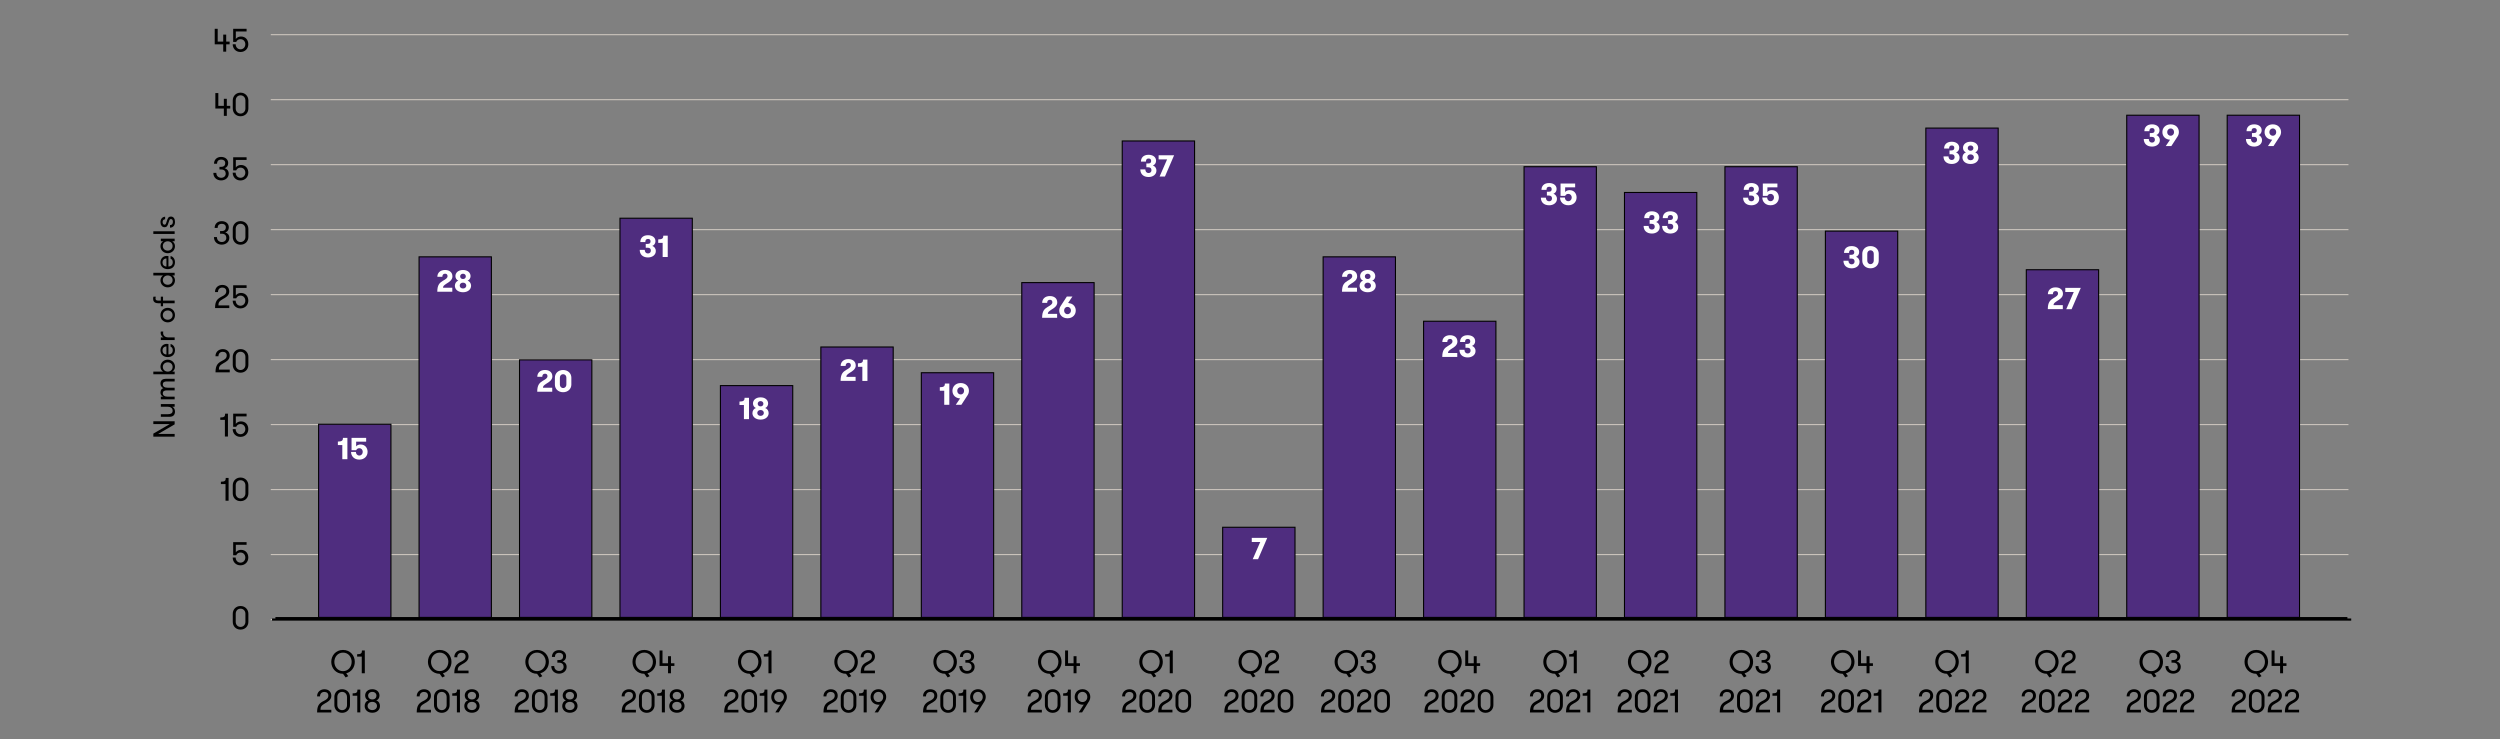<?xml version="1.0" encoding="UTF-8"?>
<svg id="Layer_1" data-name="Layer 1" xmlns="http://www.w3.org/2000/svg" viewBox="0 0 1150 340">
  <rect x="0" y="0" width="1150" height="340" fill="#808080" stroke="none"/>
  <defs>
    <style>
      .cls-1 {
        fill: #fff;
      }

      .cls-2, .cls-3 {
        fill: none;
      }

      .cls-2, .cls-3, .cls-4 {
        stroke-miterlimit: 10;
      }

      .cls-2, .cls-4 {
        stroke: #000;
      }

      .cls-3 {
        stroke: #cbc4bc;
      }

      .cls-3, .cls-4 {
        stroke-width: .5px;
      }

      .cls-4 {
        fill: #4f2d7f;
      }
    </style>
  </defs>
  <g>
    <g>
      <line class="cls-3" x1="124.56" y1="285" x2="1080.29" y2="285"/>
      <line class="cls-3" x1="124.56" y1="255.1" x2="1080.29" y2="255.1"/>
      <line class="cls-3" x1="124.56" y1="225.21" x2="1080.29" y2="225.21"/>
      <line class="cls-3" x1="124.56" y1="195.31" x2="1080.29" y2="195.31"/>
      <line class="cls-3" x1="124.56" y1="165.42" x2="1080.29" y2="165.42"/>
      <line class="cls-3" x1="124.56" y1="135.53" x2="1080.29" y2="135.53"/>
      <line class="cls-3" x1="124.56" y1="105.63" x2="1080.29" y2="105.63"/>
      <line class="cls-3" x1="124.56" y1="75.74" x2="1080.29" y2="75.74"/>
      <line class="cls-3" x1="124.56" y1="45.85" x2="1080.29" y2="45.85"/>
      <line class="cls-3" x1="124.56" y1="15.95" x2="1080.29" y2="15.95"/>
    </g>
    <line class="cls-2" x1="125.13" y1="285" x2="1081.56" y2="285"/>
    <line class="cls-2" x1="126.69" y1="284.34" x2="1079.8" y2="284.34"/>
  </g>
  <g>
    <rect class="cls-4" x="146.56" y="195.15" width="33.27" height="88.85"/>
    <rect class="cls-4" x="192.77" y="118.15" width="33.27" height="165.85"/>
    <rect class="cls-4" x="238.98" y="165.54" width="33.27" height="118.46"/>
    <rect class="cls-4" x="285.19" y="100.38" width="33.27" height="183.62"/>
    <rect class="cls-4" x="331.39" y="177.38" width="33.27" height="106.62"/>
    <rect class="cls-4" x="377.6" y="159.62" width="33.27" height="124.38"/>
    <rect class="cls-4" x="423.81" y="171.46" width="33.27" height="112.54"/>
    <rect class="cls-4" x="470.02" y="130" width="33.27" height="154"/>
    <rect class="cls-4" x="516.23" y="64.85" width="33.27" height="219.15"/>
    <rect class="cls-4" x="562.43" y="242.54" width="33.27" height="41.46"/>
    <rect class="cls-4" x="608.64" y="118.15" width="33.27" height="165.85"/>
    <rect class="cls-4" x="654.85" y="147.77" width="33.27" height="136.23"/>
    <rect class="cls-4" x="701.06" y="76.69" width="33.27" height="207.31"/>
    <rect class="cls-4" x="747.26" y="88.54" width="33.27" height="195.46"/>
    <rect class="cls-4" x="793.47" y="76.69" width="33.27" height="207.31"/>
    <rect class="cls-4" x="839.68" y="106.31" width="33.27" height="177.69"/>
    <rect class="cls-4" x="885.89" y="58.92" width="33.27" height="225.08"/>
    <rect class="cls-4" x="932.1" y="124.08" width="33.27" height="159.92"/>
    <rect class="cls-4" x="978.3" y="53" width="33.27" height="231"/>
    <rect class="cls-4" x="1024.51" y="53" width="33.27" height="231"/>
  </g>
  <g>
    <path d="m897.1,309.73l.93,1.3-1.21.6-1.2-1.68c-3.38-.01-5.4-2.65-5.41-5.48,0-2.85,2.04-5.49,5.41-5.5,3.36,0,5.42,2.63,5.42,5.48,0,2.5-1.55,4.65-3.94,5.27Zm2.5-5.27c0-2.21-1.52-4.26-3.98-4.26-2.47,0-3.99,2.06-3.99,4.26,0,2.19,1.52,4.26,3.99,4.26,2.46,0,3.97-2.07,3.97-4.26Z"/>
    <path d="m902.1,300.95c1.88,0,2.23-.48,2.23-1.74h1.3s.01,10.5.01,10.5h-1.41s0-7.66,0-7.66h-2.13s0-1.09,0-1.09Z"/>
    <path d="m885.67,322.49c1.08-.54,2.23-1.1,2.23-2.51,0-1.1-.74-1.69-1.85-1.69-1.14,0-1.98.72-1.98,2.06h-1.37c0-2.05,1.53-3.29,3.36-3.29,1.88,0,3.2,1.08,3.2,3.04,0,1.95-1.92,2.93-2.83,3.41-1.75.99-2.16,1.56-2.16,2.99h5s0,1.22,0,1.22h-6.55c0-3.31,1.12-4.27,2.95-5.23Z"/>
    <path d="m890.67,320.61c0-1.94,1.41-3.57,3.57-3.57,2.2,0,3.62,1.63,3.62,3.57v3.72c0,1.92-1.4,3.57-3.61,3.57-2.16,0-3.57-1.65-3.57-3.56v-3.72Zm5.82,0c0-1.28-.89-2.34-2.25-2.34-1.33,0-2.2,1.07-2.2,2.34v3.72c0,1.26.88,2.34,2.21,2.34,1.36,0,2.25-1.08,2.25-2.34v-3.72Z"/>
    <path d="m902.26,322.47c1.08-.54,2.23-1.1,2.23-2.51,0-1.1-.74-1.69-1.85-1.69-1.14,0-1.98.72-1.98,2.06h-1.37c0-2.05,1.53-3.29,3.36-3.29,1.88,0,3.2,1.08,3.2,3.04,0,1.95-1.92,2.93-2.83,3.41-1.75.99-2.16,1.56-2.16,2.99h5s0,1.22,0,1.22h-6.55c0-3.31,1.12-4.27,2.95-5.23Z"/>
    <path d="m910.17,322.46c1.08-.54,2.23-1.1,2.23-2.51,0-1.1-.74-1.69-1.85-1.69-1.14,0-1.98.72-1.98,2.06h-1.37c0-2.05,1.53-3.29,3.36-3.29,1.88,0,3.2,1.08,3.2,3.04,0,1.95-1.92,2.93-2.83,3.41-1.75.99-2.16,1.56-2.16,2.99h5s0,1.22,0,1.22h-6.55c0-3.31,1.12-4.27,2.95-5.23Z"/>
  </g>
  <g>
    <path d="m943.01,309.73l.93,1.3-1.21.6-1.2-1.68c-3.38-.01-5.4-2.65-5.41-5.49,0-2.85,2.03-5.49,5.41-5.49,3.36,0,5.42,2.63,5.42,5.48,0,2.5-1.55,4.65-3.94,5.27Zm2.5-5.27c0-2.21-1.52-4.26-3.98-4.25-2.47,0-3.99,2.06-3.98,4.26,0,2.19,1.52,4.26,3.99,4.26,2.46,0,3.97-2.07,3.97-4.26Z"/>
    <path d="m951.21,304.47c1.08-.54,2.23-1.1,2.23-2.51,0-1.1-.74-1.7-1.85-1.69-1.14,0-1.98.72-1.98,2.06h-1.37c0-2.05,1.53-3.29,3.36-3.29,1.88,0,3.2,1.08,3.2,3.04,0,1.95-1.92,2.93-2.83,3.41-1.75.99-2.16,1.56-2.16,2.99h5s0,1.22,0,1.22h-6.55c0-3.31,1.12-4.27,2.95-5.23Z"/>
    <path d="m932.95,322.49c1.08-.54,2.23-1.1,2.23-2.51,0-1.1-.74-1.69-1.85-1.69-1.14,0-1.98.72-1.98,2.06h-1.37c0-2.05,1.53-3.29,3.36-3.29,1.88,0,3.2,1.08,3.2,3.04,0,1.95-1.92,2.93-2.83,3.41-1.75.99-2.16,1.56-2.16,2.99h5s0,1.22,0,1.22h-6.55c0-3.31,1.12-4.27,2.95-5.23Z"/>
    <path d="m937.94,320.61c0-1.94,1.41-3.57,3.57-3.57,2.21,0,3.62,1.63,3.62,3.57v3.72c0,1.92-1.4,3.57-3.61,3.57-2.16,0-3.57-1.65-3.57-3.57v-3.72Zm5.82,0c0-1.28-.89-2.34-2.25-2.34-1.33,0-2.2,1.07-2.2,2.34v3.72c0,1.26.88,2.34,2.21,2.34,1.37,0,2.25-1.08,2.25-2.34v-3.72Z"/>
    <path d="m949.54,322.47c1.08-.54,2.23-1.1,2.23-2.51,0-1.1-.74-1.69-1.85-1.69-1.14,0-1.98.72-1.98,2.06h-1.37c0-2.05,1.53-3.29,3.36-3.29,1.88,0,3.2,1.08,3.2,3.04,0,1.95-1.92,2.93-2.83,3.41-1.75.99-2.16,1.56-2.16,2.99h5s0,1.22,0,1.22h-6.55c0-3.31,1.12-4.27,2.95-5.23Z"/>
    <path d="m957.44,322.47c1.08-.54,2.23-1.1,2.23-2.51,0-1.1-.74-1.69-1.85-1.69-1.14,0-1.98.72-1.98,2.06h-1.37c0-2.05,1.53-3.29,3.36-3.29,1.88,0,3.2,1.08,3.2,3.04,0,1.95-1.92,2.93-2.83,3.41-1.75.99-2.16,1.56-2.16,2.99h5s0,1.22,0,1.22h-6.55c0-3.31,1.12-4.27,2.95-5.23Z"/>
  </g>
  <g>
    <path d="m991.04,309.73l.93,1.3-1.21.6-1.2-1.68c-3.38-.01-5.4-2.65-5.41-5.48,0-2.85,2.03-5.49,5.41-5.5,3.36,0,5.42,2.63,5.42,5.48,0,2.5-1.55,4.65-3.94,5.27Zm2.5-5.27c0-2.21-1.52-4.26-3.98-4.25-2.47,0-3.99,2.06-3.98,4.26,0,2.19,1.52,4.26,3.99,4.26,2.46,0,3.97-2.07,3.97-4.26Z"/>
    <path d="m997.45,306.39c0,1.39.98,2.25,2.25,2.25,1.29,0,2.07-.86,2.07-1.88,0-1.11-.63-1.94-2.13-1.93h-.75s0-1.21,0-1.21h.75c1.37,0,1.9-.72,1.9-1.74,0-1.02-.74-1.6-1.83-1.6-1.37,0-1.95.78-1.95,1.91h-1.38c0-1.86,1.33-3.14,3.24-3.14,1.83,0,3.29,1.12,3.29,2.83,0,1.22-.63,2.04-1.62,2.36,1.09.34,1.86,1.18,1.86,2.53,0,1.84-1.54,3.11-3.49,3.11-1.93,0-3.57-1.29-3.57-3.48h1.37Z"/>
    <path d="m981.22,322.49c1.08-.54,2.23-1.1,2.23-2.51,0-1.1-.74-1.69-1.85-1.69-1.14,0-1.98.72-1.98,2.06h-1.37c0-2.05,1.53-3.29,3.36-3.29,1.88,0,3.2,1.08,3.2,3.04,0,1.95-1.92,2.93-2.83,3.41-1.75.99-2.16,1.56-2.16,2.99h5s0,1.22,0,1.22h-6.55c0-3.31,1.12-4.27,2.95-5.23Z"/>
    <path d="m986.21,320.61c0-1.94,1.41-3.57,3.57-3.57,2.2,0,3.62,1.63,3.62,3.57v3.72c0,1.92-1.4,3.57-3.61,3.57-2.16,0-3.57-1.65-3.57-3.57v-3.72Zm5.82,0c0-1.28-.89-2.34-2.25-2.34-1.33,0-2.2,1.07-2.2,2.34v3.72c0,1.26.88,2.34,2.21,2.34,1.36,0,2.25-1.08,2.25-2.34v-3.72Z"/>
    <path d="m997.81,322.47c1.08-.54,2.23-1.1,2.23-2.51,0-1.1-.74-1.69-1.85-1.69-1.14,0-1.98.72-1.98,2.06h-1.37c0-2.05,1.53-3.29,3.36-3.29,1.88,0,3.2,1.08,3.2,3.04,0,1.95-1.92,2.93-2.83,3.41-1.75.99-2.16,1.56-2.16,2.99h5s0,1.22,0,1.22h-6.55c0-3.31,1.12-4.27,2.95-5.23Z"/>
    <path d="m1005.72,322.47c1.08-.54,2.23-1.1,2.23-2.51,0-1.1-.74-1.69-1.85-1.69-1.14,0-1.98.72-1.98,2.06h-1.37c0-2.05,1.53-3.29,3.36-3.29,1.88,0,3.2,1.08,3.2,3.04,0,1.95-1.92,2.93-2.83,3.41-1.75.99-2.16,1.56-2.16,2.99h5s0,1.22,0,1.22h-6.55c0-3.31,1.12-4.27,2.95-5.23Z"/>
  </g>
  <g>
    <path d="m1039.37,309.73l.93,1.3-1.21.6-1.2-1.68c-3.38-.01-5.4-2.65-5.41-5.48,0-2.85,2.03-5.49,5.41-5.5,3.36,0,5.42,2.63,5.42,5.48,0,2.5-1.55,4.65-3.94,5.27Zm2.5-5.27c0-2.21-1.52-4.26-3.98-4.25-2.47,0-3.99,2.06-3.98,4.26,0,2.19,1.52,4.26,3.99,4.26,2.46,0,3.97-2.07,3.97-4.26Z"/>
    <path d="m1048.83,306.33h-3.9s0-7.12,0-7.12h1.37s0,5.89,0,5.89h2.54s0-3.24,0-3.24h1.37s0,3.24,0,3.24h1.57s0,1.23,0,1.23h-1.57s0,3.38,0,3.38h-1.37s0-3.37,0-3.37Z"/>
    <path d="m1029.5,322.49c1.08-.54,2.23-1.1,2.23-2.51,0-1.1-.74-1.69-1.85-1.69-1.14,0-1.98.72-1.98,2.06h-1.37c0-2.05,1.53-3.29,3.36-3.29,1.88,0,3.2,1.08,3.2,3.04,0,1.95-1.92,2.93-2.83,3.41-1.75.99-2.16,1.56-2.16,2.99h5s0,1.22,0,1.22h-6.55c0-3.31,1.12-4.27,2.95-5.23Z"/>
    <path d="m1034.49,320.61c0-1.94,1.41-3.57,3.57-3.57,2.2,0,3.62,1.63,3.62,3.57v3.72c0,1.92-1.4,3.57-3.61,3.57-2.16,0-3.57-1.65-3.57-3.57v-3.72Zm5.82,0c0-1.28-.89-2.34-2.25-2.34-1.33,0-2.2,1.07-2.2,2.34v3.72c0,1.26.88,2.34,2.21,2.34,1.36,0,2.25-1.08,2.25-2.34v-3.72Z"/>
    <path d="m1046.08,322.47c1.08-.54,2.23-1.1,2.23-2.51,0-1.1-.74-1.69-1.85-1.69-1.14,0-1.98.72-1.98,2.06h-1.37c0-2.05,1.53-3.29,3.36-3.29,1.88,0,3.2,1.08,3.2,3.04,0,1.95-1.92,2.93-2.83,3.41-1.75.99-2.16,1.56-2.16,2.99h5s0,1.22,0,1.22h-6.55c0-3.31,1.12-4.27,2.95-5.23Z"/>
    <path d="m1053.99,322.47c1.08-.54,2.23-1.1,2.23-2.51,0-1.1-.74-1.69-1.85-1.69-1.14,0-1.98.72-1.98,2.06h-1.37c0-2.05,1.53-3.29,3.36-3.29,1.88,0,3.2,1.08,3.2,3.04,0,1.95-1.92,2.93-2.83,3.41-1.75.99-2.16,1.56-2.16,2.99h5s0,1.22,0,1.22h-6.55c0-3.31,1.12-4.27,2.95-5.23Z"/>
  </g>
  <g>
    <path d="m849.13,309.73l.93,1.3-1.21.6-1.2-1.68c-3.38-.01-5.4-2.65-5.41-5.48,0-2.85,2.03-5.49,5.41-5.5,3.36,0,5.42,2.63,5.42,5.48,0,2.5-1.55,4.65-3.94,5.27Zm2.5-5.27c0-2.21-1.52-4.26-3.98-4.26-2.47,0-3.99,2.06-3.98,4.26,0,2.19,1.52,4.26,3.99,4.26,2.46,0,3.97-2.07,3.97-4.26Z"/>
    <path d="m858.6,306.33h-3.9s0-7.12,0-7.12h1.37s0,5.89,0,5.89h2.54s0-3.24,0-3.24h1.37s0,3.24,0,3.24h1.57s0,1.23,0,1.23h-1.57s0,3.38,0,3.38h-1.37s0-3.37,0-3.37Z"/>
    <path d="m840.62,322.49c1.08-.54,2.23-1.1,2.23-2.51,0-1.1-.74-1.69-1.85-1.69-1.14,0-1.98.72-1.98,2.06h-1.37c0-2.05,1.53-3.29,3.36-3.29,1.88,0,3.2,1.08,3.2,3.04,0,1.95-1.92,2.93-2.83,3.41-1.75.99-2.16,1.56-2.16,2.99h5s0,1.22,0,1.22h-6.55c0-3.31,1.12-4.27,2.95-5.23Z"/>
    <path d="m845.62,320.61c0-1.94,1.41-3.57,3.57-3.57,2.21,0,3.62,1.63,3.62,3.57v3.72c0,1.92-1.4,3.57-3.61,3.57-2.16,0-3.57-1.65-3.57-3.56v-3.72Zm5.82,0c0-1.28-.89-2.34-2.25-2.34-1.33,0-2.2,1.07-2.2,2.34v3.72c0,1.26.88,2.34,2.21,2.34,1.37,0,2.25-1.08,2.25-2.34v-3.72Z"/>
    <path d="m857.21,322.47c1.08-.54,2.23-1.1,2.23-2.51,0-1.1-.74-1.69-1.85-1.69-1.14,0-1.98.72-1.98,2.06h-1.37c0-2.05,1.53-3.29,3.36-3.29,1.88,0,3.2,1.08,3.2,3.04,0,1.95-1.92,2.93-2.83,3.41-1.75.99-2.16,1.56-2.16,2.99h5s0,1.22,0,1.22h-6.55c0-3.31,1.12-4.27,2.95-5.23Z"/>
    <path d="m861.92,318.94c1.88,0,2.24-.48,2.23-1.74h1.3s.01,10.5.01,10.5h-1.41s0-7.66,0-7.66h-2.13s0-1.09,0-1.09Z"/>
  </g>
  <g>
    <path d="m802.49,309.73l.93,1.3-1.21.6-1.2-1.68c-3.38-.01-5.4-2.65-5.41-5.49,0-2.85,2.03-5.49,5.41-5.49,3.36,0,5.42,2.63,5.42,5.48,0,2.5-1.55,4.65-3.94,5.27Zm2.5-5.27c0-2.21-1.52-4.26-3.98-4.25-2.47,0-3.99,2.06-3.98,4.26,0,2.19,1.52,4.26,3.99,4.26,2.46,0,3.97-2.07,3.97-4.26Z"/>
    <path d="m808.89,306.39c0,1.39.98,2.25,2.25,2.25,1.29,0,2.07-.86,2.07-1.88,0-1.11-.63-1.93-2.13-1.93h-.75s0-1.21,0-1.21h.75c1.37,0,1.9-.72,1.9-1.74,0-1.02-.74-1.6-1.83-1.6-1.37,0-1.95.78-1.95,1.91h-1.38c0-1.86,1.33-3.14,3.24-3.14,1.83,0,3.28,1.12,3.29,2.83,0,1.22-.63,2.04-1.62,2.36,1.09.34,1.86,1.18,1.86,2.53,0,1.84-1.54,3.11-3.49,3.11-1.93,0-3.57-1.29-3.57-3.48h1.37Z"/>
    <path d="m794.03,322.49c1.08-.54,2.23-1.1,2.23-2.51,0-1.1-.74-1.7-1.85-1.69-1.14,0-1.98.72-1.98,2.06h-1.37c0-2.05,1.53-3.29,3.36-3.29,1.88,0,3.2,1.08,3.2,3.04,0,1.95-1.92,2.93-2.83,3.41-1.75.99-2.16,1.56-2.16,2.99h5s0,1.22,0,1.22h-6.55c0-3.31,1.12-4.27,2.95-5.23Z"/>
    <path d="m799.03,320.61c0-1.94,1.41-3.57,3.57-3.57,2.2,0,3.62,1.63,3.62,3.57v3.72c0,1.92-1.4,3.57-3.61,3.57-2.16,0-3.57-1.65-3.57-3.56v-3.72Zm5.82,0c0-1.28-.89-2.34-2.25-2.34-1.33,0-2.2,1.07-2.2,2.34v3.72c0,1.26.88,2.34,2.21,2.34,1.36,0,2.25-1.08,2.25-2.34v-3.72Z"/>
    <path d="m810.62,322.47c1.08-.54,2.23-1.1,2.23-2.51,0-1.1-.74-1.69-1.85-1.69-1.14,0-1.98.72-1.98,2.06h-1.37c0-2.05,1.53-3.29,3.36-3.29,1.88,0,3.2,1.08,3.2,3.04,0,1.95-1.92,2.93-2.83,3.41-1.75.99-2.16,1.56-2.16,2.99h4.99s0,1.22,0,1.22h-6.55c0-3.31,1.12-4.27,2.95-5.23Z"/>
    <path d="m815.33,318.94c1.88,0,2.24-.48,2.23-1.74h1.3s.01,10.5.01,10.5h-1.41s0-7.66,0-7.66h-2.13s0-1.09,0-1.09Z"/>
  </g>
  <g>
    <path d="m755.73,309.73l.93,1.3-1.21.6-1.2-1.68c-3.38-.01-5.4-2.65-5.41-5.48,0-2.85,2.03-5.49,5.41-5.5,3.36,0,5.42,2.63,5.42,5.48,0,2.5-1.55,4.65-3.94,5.27Zm2.5-5.27c0-2.21-1.52-4.26-3.98-4.26-2.47,0-3.99,2.06-3.98,4.26,0,2.19,1.52,4.26,3.99,4.26,2.46,0,3.97-2.07,3.97-4.26Z"/>
    <path d="m763.93,304.47c1.08-.54,2.23-1.1,2.23-2.51,0-1.1-.74-1.69-1.85-1.69-1.14,0-1.98.72-1.98,2.06h-1.37c0-2.05,1.53-3.29,3.36-3.29,1.88,0,3.2,1.08,3.2,3.04,0,1.95-1.92,2.93-2.83,3.41-1.75.99-2.16,1.56-2.16,2.99h5s0,1.22,0,1.22h-6.55c0-3.31,1.12-4.27,2.95-5.23Z"/>
    <path d="m747.04,322.49c1.08-.54,2.23-1.1,2.23-2.51,0-1.1-.74-1.69-1.85-1.69-1.14,0-1.98.72-1.98,2.06h-1.37c0-2.05,1.53-3.29,3.36-3.29,1.88,0,3.2,1.08,3.2,3.04,0,1.95-1.92,2.93-2.83,3.41-1.75.99-2.16,1.56-2.16,2.99h5s0,1.22,0,1.22h-6.55c0-3.31,1.12-4.27,2.95-5.23Z"/>
    <path d="m752.03,320.61c0-1.94,1.41-3.57,3.57-3.57,2.21,0,3.62,1.63,3.62,3.57v3.72c0,1.92-1.4,3.57-3.61,3.57-2.16,0-3.57-1.65-3.57-3.57v-3.72Zm5.82,0c0-1.28-.89-2.34-2.25-2.34-1.33,0-2.2,1.07-2.2,2.34v3.72c0,1.26.88,2.34,2.21,2.34,1.37,0,2.25-1.08,2.25-2.34v-3.72Z"/>
    <path d="m763.63,322.47c1.08-.54,2.23-1.1,2.23-2.51,0-1.1-.74-1.7-1.85-1.69-1.14,0-1.98.72-1.98,2.06h-1.37c0-2.05,1.53-3.29,3.36-3.29,1.88,0,3.2,1.08,3.2,3.04,0,1.95-1.92,2.93-2.83,3.41-1.75.99-2.16,1.56-2.16,2.99h5s0,1.22,0,1.22h-6.55c0-3.31,1.12-4.27,2.95-5.23Z"/>
    <path d="m768.33,318.94c1.88,0,2.24-.48,2.23-1.74h1.3s.01,10.5.01,10.5h-1.41s0-7.66,0-7.66h-2.13s0-1.09,0-1.09Z"/>
  </g>
  <g>
    <path d="m716.8,309.73l.93,1.3-1.21.6-1.2-1.68c-3.38-.01-5.4-2.65-5.41-5.49,0-2.85,2.04-5.49,5.41-5.49,3.36,0,5.42,2.63,5.42,5.48,0,2.5-1.55,4.65-3.94,5.27Zm2.5-5.27c0-2.21-1.52-4.26-3.98-4.25-2.47,0-3.99,2.06-3.99,4.26,0,2.19,1.52,4.26,3.99,4.26,2.46,0,3.97-2.07,3.97-4.26Z"/>
    <path d="m721.8,300.95c1.88,0,2.23-.48,2.23-1.74h1.3s.01,10.5.01,10.5h-1.41s0-7.66,0-7.66h-2.13s0-1.09,0-1.09Z"/>
    <path d="m706.73,322.49c1.08-.54,2.23-1.1,2.23-2.51,0-1.1-.74-1.7-1.85-1.69-1.14,0-1.98.72-1.98,2.06h-1.37c0-2.05,1.53-3.29,3.36-3.29,1.88,0,3.2,1.08,3.2,3.04,0,1.95-1.92,2.93-2.83,3.41-1.75.99-2.16,1.56-2.16,2.99h5s0,1.22,0,1.22h-6.55c0-3.31,1.12-4.27,2.95-5.23Z"/>
    <path d="m711.73,320.61c0-1.94,1.41-3.57,3.57-3.57,2.21,0,3.62,1.63,3.62,3.57v3.72c0,1.92-1.4,3.57-3.61,3.57-2.16,0-3.57-1.65-3.57-3.56v-3.72Zm5.82,0c0-1.28-.89-2.34-2.25-2.34-1.33,0-2.2,1.07-2.2,2.34v3.72c0,1.26.88,2.34,2.21,2.34,1.37,0,2.25-1.08,2.25-2.34v-3.72Z"/>
    <path d="m723.32,322.47c1.08-.54,2.23-1.1,2.23-2.51,0-1.1-.74-1.7-1.85-1.69-1.14,0-1.98.72-1.98,2.06h-1.37c0-2.05,1.53-3.29,3.36-3.29,1.88,0,3.2,1.08,3.2,3.04,0,1.95-1.92,2.93-2.83,3.41-1.75.99-2.16,1.56-2.16,2.99h5s0,1.22,0,1.22h-6.55c0-3.31,1.12-4.27,2.95-5.23Z"/>
    <path d="m728.03,318.94c1.87,0,2.23-.48,2.23-1.74h1.3s.01,10.5.01,10.5h-1.41s0-7.66,0-7.66h-2.13s0-1.09,0-1.09Z"/>
  </g>
  <g>
    <path d="m668.45,309.73l.93,1.3-1.21.6-1.2-1.68c-3.38-.01-5.4-2.65-5.41-5.48,0-2.85,2.03-5.49,5.41-5.5,3.36,0,5.42,2.63,5.42,5.48,0,2.5-1.55,4.65-3.94,5.27Zm2.5-5.27c0-2.21-1.52-4.26-3.98-4.26-2.47,0-3.99,2.06-3.99,4.26,0,2.19,1.52,4.26,3.99,4.26,2.46,0,3.97-2.07,3.97-4.26Z"/>
    <path d="m677.91,306.33h-3.9s0-7.12,0-7.12h1.37s0,5.89,0,5.89h2.54s0-3.24,0-3.24h1.37s0,3.24,0,3.24h1.57s0,1.23,0,1.23h-1.57s0,3.38,0,3.38h-1.37s0-3.37,0-3.37Z"/>
    <path d="m658.18,322.5c1.08-.54,2.23-1.1,2.23-2.51,0-1.1-.74-1.69-1.85-1.69-1.14,0-1.98.72-1.98,2.06h-1.37c0-2.05,1.53-3.29,3.36-3.29,1.88,0,3.2,1.08,3.2,3.04,0,1.95-1.92,2.93-2.83,3.41-1.75.99-2.16,1.56-2.16,2.99h5s0,1.22,0,1.22h-6.55c0-3.31,1.12-4.27,2.95-5.23Z"/>
    <path d="m663.18,320.62c0-1.94,1.41-3.57,3.57-3.57,2.2,0,3.62,1.63,3.62,3.57v3.72c0,1.92-1.4,3.57-3.61,3.57-2.16,0-3.57-1.65-3.57-3.57v-3.72Zm5.82,0c0-1.28-.89-2.34-2.25-2.34-1.33,0-2.2,1.07-2.2,2.34v3.72c0,1.26.88,2.34,2.21,2.34,1.36,0,2.25-1.08,2.25-2.34v-3.72Z"/>
    <path d="m674.77,322.48c1.08-.54,2.23-1.1,2.23-2.51,0-1.1-.74-1.69-1.85-1.69-1.14,0-1.98.72-1.98,2.06h-1.37c0-2.05,1.53-3.29,3.36-3.29,1.88,0,3.2,1.08,3.2,3.04,0,1.95-1.92,2.93-2.83,3.41-1.75.99-2.16,1.56-2.16,2.99h5s0,1.22,0,1.22h-6.55c0-3.31,1.12-4.27,2.95-5.23Z"/>
    <path d="m679.77,320.6c0-1.94,1.41-3.57,3.57-3.57,2.2,0,3.62,1.63,3.62,3.57v3.72c0,1.92-1.4,3.57-3.61,3.57-2.16,0-3.57-1.65-3.57-3.57v-3.72Zm5.82,0c0-1.28-.89-2.34-2.25-2.34-1.33,0-2.2,1.07-2.2,2.34v3.72c0,1.26.88,2.34,2.21,2.34,1.36,0,2.25-1.08,2.25-2.34v-3.72Z"/>
  </g>
  <g>
    <path d="m620.8,309.73l.93,1.3-1.21.6-1.2-1.68c-3.38-.01-5.4-2.65-5.41-5.48,0-2.85,2.04-5.49,5.41-5.5,3.36,0,5.42,2.63,5.42,5.48,0,2.5-1.55,4.65-3.94,5.27Zm2.5-5.27c0-2.21-1.52-4.26-3.98-4.26-2.47,0-3.99,2.06-3.99,4.26,0,2.19,1.52,4.26,3.99,4.26,2.46,0,3.97-2.07,3.97-4.26Z"/>
    <path d="m627.2,306.39c0,1.39.98,2.25,2.25,2.25,1.29,0,2.07-.86,2.07-1.88,0-1.11-.63-1.94-2.13-1.93h-.75s0-1.21,0-1.21h.75c1.37,0,1.9-.72,1.9-1.74,0-1.02-.74-1.6-1.83-1.6-1.37,0-1.95.78-1.95,1.91h-1.38c0-1.86,1.33-3.14,3.24-3.14,1.83,0,3.29,1.12,3.29,2.83,0,1.22-.63,2.04-1.62,2.36,1.1.34,1.86,1.18,1.86,2.53,0,1.84-1.54,3.11-3.49,3.11-1.93,0-3.57-1.29-3.57-3.48h1.37Z"/>
    <path d="m610.59,322.49c1.08-.54,2.23-1.1,2.23-2.51,0-1.1-.74-1.69-1.85-1.69-1.14,0-1.98.72-1.98,2.06h-1.37c0-2.05,1.53-3.29,3.36-3.29,1.88,0,3.2,1.08,3.2,3.04,0,1.95-1.92,2.93-2.83,3.41-1.75.99-2.16,1.56-2.16,2.99h5s0,1.22,0,1.22h-6.55c0-3.31,1.12-4.27,2.95-5.23Z"/>
    <path d="m615.58,320.61c0-1.94,1.41-3.57,3.57-3.57,2.21,0,3.62,1.63,3.62,3.57v3.72c0,1.92-1.4,3.57-3.61,3.57-2.16,0-3.57-1.65-3.57-3.56v-3.72Zm5.82,0c0-1.28-.89-2.34-2.25-2.34-1.33,0-2.2,1.07-2.2,2.34v3.72c0,1.26.88,2.34,2.21,2.34,1.37,0,2.25-1.08,2.25-2.34v-3.72Z"/>
    <path d="m627.18,322.47c1.08-.54,2.23-1.1,2.23-2.51,0-1.1-.74-1.69-1.85-1.69-1.14,0-1.98.72-1.98,2.06h-1.37c0-2.05,1.53-3.29,3.36-3.29,1.88,0,3.2,1.08,3.2,3.04,0,1.95-1.92,2.93-2.83,3.41-1.75.99-2.16,1.56-2.16,2.99h5s0,1.22,0,1.22h-6.55c0-3.31,1.12-4.27,2.95-5.23Z"/>
    <path d="m632.17,320.59c0-1.94,1.41-3.57,3.57-3.57,2.21,0,3.62,1.63,3.62,3.57v3.72c0,1.92-1.4,3.57-3.61,3.57-2.16,0-3.57-1.65-3.57-3.56v-3.72Zm5.82,0c0-1.28-.89-2.34-2.25-2.34-1.33,0-2.2,1.07-2.2,2.34v3.72c0,1.26.88,2.34,2.21,2.34,1.37,0,2.25-1.08,2.25-2.34v-3.72Z"/>
  </g>
  <g>
    <path d="m576.6,309.73l.93,1.3-1.21.6-1.2-1.68c-3.38-.01-5.4-2.65-5.41-5.49,0-2.85,2.04-5.49,5.41-5.49,3.36,0,5.42,2.63,5.42,5.48,0,2.5-1.55,4.65-3.94,5.27Zm2.5-5.27c0-2.21-1.52-4.26-3.98-4.25-2.47,0-3.99,2.06-3.99,4.26,0,2.19,1.52,4.26,3.99,4.26,2.46,0,3.97-2.07,3.97-4.26Z"/>
    <path d="m584.8,304.47c1.08-.54,2.23-1.1,2.23-2.51,0-1.1-.74-1.69-1.85-1.69-1.14,0-1.98.72-1.98,2.06h-1.37c0-2.05,1.53-3.29,3.36-3.29,1.87,0,3.2,1.08,3.2,3.04,0,1.95-1.92,2.93-2.83,3.41-1.75.99-2.16,1.56-2.16,2.99h4.99s0,1.22,0,1.22h-6.55c0-3.31,1.12-4.27,2.95-5.23Z"/>
    <path d="m566.14,322.49c1.08-.54,2.23-1.1,2.23-2.51,0-1.1-.74-1.69-1.85-1.69-1.14,0-1.98.72-1.98,2.06h-1.37c0-2.05,1.53-3.29,3.36-3.29,1.88,0,3.2,1.08,3.2,3.04,0,1.95-1.92,2.93-2.83,3.41-1.75.99-2.16,1.56-2.16,2.99h5s0,1.22,0,1.22h-6.55c0-3.31,1.12-4.27,2.95-5.23Z"/>
    <path d="m571.14,320.61c0-1.94,1.41-3.57,3.57-3.57,2.2,0,3.62,1.63,3.62,3.57v3.72c0,1.92-1.4,3.57-3.61,3.57-2.16,0-3.57-1.65-3.57-3.56v-3.72Zm5.82,0c0-1.28-.89-2.34-2.25-2.34-1.33,0-2.2,1.07-2.2,2.34v3.72c0,1.26.88,2.34,2.21,2.34,1.36,0,2.25-1.08,2.25-2.34v-3.72Z"/>
    <path d="m582.73,322.47c1.08-.54,2.23-1.1,2.23-2.51,0-1.1-.74-1.69-1.85-1.69-1.14,0-1.98.72-1.98,2.06h-1.37c0-2.05,1.53-3.29,3.36-3.29,1.88,0,3.2,1.08,3.2,3.04,0,1.95-1.92,2.93-2.83,3.41-1.75.99-2.16,1.56-2.16,2.99h4.99s0,1.22,0,1.22h-6.55c0-3.31,1.12-4.27,2.95-5.23Z"/>
    <path d="m587.73,320.59c0-1.94,1.41-3.57,3.57-3.57,2.2,0,3.62,1.63,3.62,3.57v3.72c0,1.92-1.4,3.57-3.61,3.57-2.16,0-3.57-1.65-3.57-3.56v-3.72Zm5.82,0c0-1.28-.89-2.34-2.25-2.34-1.33,0-2.2,1.07-2.2,2.34v3.72c0,1.26.88,2.34,2.21,2.34,1.36,0,2.25-1.08,2.25-2.34v-3.72Z"/>
  </g>
  <g>
    <path d="m530.95,309.73l.93,1.3-1.21.6-1.2-1.68c-3.38-.01-5.4-2.65-5.41-5.48,0-2.85,2.04-5.49,5.41-5.5,3.36,0,5.42,2.63,5.42,5.48,0,2.5-1.55,4.65-3.94,5.27Zm2.5-5.27c0-2.21-1.52-4.26-3.98-4.26-2.47,0-3.99,2.06-3.99,4.26,0,2.19,1.52,4.26,3.99,4.25,2.46,0,3.97-2.07,3.97-4.26Z"/>
    <path d="m535.95,300.95c1.88,0,2.23-.48,2.23-1.74h1.3s.01,10.5.01,10.5h-1.41s0-7.66,0-7.66h-2.13s0-1.09,0-1.09Z"/>
    <path d="m519.13,322.49c1.08-.54,2.23-1.1,2.23-2.51,0-1.1-.74-1.69-1.85-1.69-1.14,0-1.98.72-1.98,2.06h-1.36c0-2.05,1.53-3.29,3.36-3.29,1.88,0,3.2,1.08,3.2,3.04,0,1.95-1.92,2.93-2.83,3.41-1.75.99-2.16,1.56-2.16,2.99h4.99s0,1.22,0,1.22h-6.55c0-3.31,1.12-4.27,2.95-5.23Z"/>
    <path d="m524.12,320.61c0-1.94,1.41-3.57,3.57-3.57,2.21,0,3.62,1.63,3.62,3.57v3.72c0,1.92-1.4,3.57-3.61,3.57-2.16,0-3.57-1.65-3.57-3.56v-3.72Zm5.82,0c0-1.28-.89-2.34-2.25-2.34-1.33,0-2.2,1.07-2.2,2.34v3.72c0,1.26.88,2.34,2.21,2.34,1.37,0,2.25-1.08,2.25-2.34v-3.72Z"/>
    <path d="m535.72,322.47c1.08-.54,2.23-1.1,2.23-2.51,0-1.1-.74-1.69-1.85-1.69-1.14,0-1.98.72-1.98,2.06h-1.37c0-2.05,1.53-3.29,3.36-3.29,1.88,0,3.2,1.08,3.2,3.04,0,1.95-1.92,2.93-2.83,3.41-1.75.99-2.16,1.56-2.16,2.99h5s0,1.22,0,1.22h-6.55c0-3.31,1.12-4.27,2.95-5.23Z"/>
    <path d="m540.71,320.59c0-1.94,1.41-3.57,3.57-3.57,2.21,0,3.62,1.63,3.62,3.57v3.72c0,1.92-1.4,3.57-3.61,3.57-2.16,0-3.57-1.65-3.57-3.56v-3.72Zm5.82,0c0-1.28-.89-2.34-2.25-2.34-1.33,0-2.2,1.07-2.2,2.34v3.72c0,1.26.88,2.34,2.21,2.34,1.37,0,2.25-1.08,2.25-2.34v-3.72Z"/>
  </g>
  <g>
    <path d="m484.37,309.73l.93,1.3-1.21.6-1.2-1.68c-3.38-.01-5.4-2.65-5.41-5.49,0-2.85,2.03-5.49,5.41-5.49,3.36,0,5.42,2.63,5.42,5.48,0,2.5-1.55,4.65-3.94,5.27Zm2.5-5.27c0-2.21-1.52-4.26-3.98-4.25-2.48,0-3.99,2.06-3.99,4.26,0,2.19,1.52,4.26,3.99,4.26,2.46,0,3.97-2.07,3.97-4.26Z"/>
    <path d="m493.84,306.33h-3.9s0-7.12,0-7.12h1.36s0,5.89,0,5.89h2.54s0-3.24,0-3.24h1.36s0,3.24,0,3.24h1.58s0,1.23,0,1.23h-1.58s0,3.38,0,3.38h-1.36s0-3.37,0-3.37Z"/>
    <path d="m475.65,322.49c1.08-.54,2.23-1.1,2.23-2.51,0-1.1-.74-1.69-1.85-1.69-1.14,0-1.98.72-1.98,2.06h-1.36c0-2.05,1.53-3.29,3.36-3.29,1.88,0,3.2,1.08,3.2,3.04,0,1.95-1.92,2.93-2.83,3.41-1.75.99-2.16,1.56-2.16,2.99h4.99s0,1.22,0,1.22h-6.55c0-3.31,1.12-4.27,2.95-5.23Z"/>
    <path d="m480.64,320.61c0-1.94,1.41-3.57,3.57-3.57,2.2,0,3.62,1.63,3.62,3.57v3.72c0,1.92-1.4,3.57-3.61,3.57-2.16,0-3.57-1.65-3.57-3.56v-3.72Zm5.82,0c0-1.28-.89-2.34-2.25-2.34-1.33,0-2.2,1.07-2.2,2.34v3.72c0,1.26.88,2.34,2.21,2.34,1.36,0,2.25-1.08,2.25-2.34v-3.72Z"/>
    <path d="m489.04,318.95c1.88,0,2.23-.48,2.23-1.74h1.31s.01,10.5.01,10.5h-1.41s0-7.66,0-7.66h-2.13s0-1.09,0-1.09Z"/>
    <path d="m501.53,320.6c0,.76-.25,1.47-.63,2.08l-3.12,5.01h-1.57s2.38-3.66,2.38-3.66c-.1.11-.3.14-.46.14-2.29,0-3.78-1.53-3.78-3.57,0-1.93,1.41-3.57,3.61-3.57,2.16,0,3.57,1.63,3.57,3.57Zm-5.82,0c0,1.28.89,2.34,2.25,2.34,1.33,0,2.2-1.07,2.2-2.34,0-1.28-.87-2.34-2.21-2.34-1.36,0-2.25,1.07-2.25,2.34Z"/>
  </g>
  <g>
    <path d="m436.23,309.73l.93,1.3-1.21.6-1.2-1.68c-3.37-.01-5.4-2.65-5.41-5.48,0-2.85,2.03-5.49,5.41-5.5,3.36,0,5.42,2.63,5.42,5.48,0,2.5-1.55,4.65-3.94,5.27Zm2.5-5.27c0-2.21-1.52-4.26-3.98-4.26-2.48,0-3.99,2.06-3.99,4.26,0,2.19,1.52,4.26,3.99,4.25,2.46,0,3.97-2.07,3.97-4.26Z"/>
    <path d="m442.63,306.39c0,1.39.98,2.25,2.25,2.25,1.29,0,2.07-.86,2.07-1.88,0-1.11-.63-1.93-2.13-1.93h-.75s0-1.21,0-1.21h.75c1.36,0,1.9-.72,1.9-1.74,0-1.02-.74-1.6-1.83-1.6-1.37,0-1.95.78-1.95,1.91h-1.38c0-1.86,1.33-3.14,3.24-3.14,1.83,0,3.29,1.12,3.29,2.83,0,1.22-.63,2.04-1.62,2.36,1.1.34,1.86,1.18,1.86,2.53,0,1.84-1.54,3.11-3.49,3.11-1.94,0-3.57-1.29-3.57-3.48h1.36Z"/>
    <path d="m427.55,322.49c1.08-.54,2.23-1.1,2.23-2.51,0-1.1-.74-1.7-1.85-1.69-1.14,0-1.98.72-1.98,2.06h-1.36c0-2.05,1.53-3.29,3.36-3.29,1.88,0,3.2,1.08,3.2,3.04,0,1.95-1.92,2.93-2.83,3.41-1.75.99-2.16,1.56-2.16,2.99h4.99s0,1.22,0,1.22h-6.55c0-3.31,1.12-4.27,2.95-5.23Z"/>
    <path d="m432.54,320.61c0-1.94,1.41-3.57,3.57-3.57,2.21,0,3.62,1.63,3.62,3.57v3.72c0,1.92-1.4,3.57-3.61,3.57-2.16,0-3.57-1.65-3.57-3.56v-3.72Zm5.82,0c0-1.28-.89-2.34-2.25-2.34-1.33,0-2.2,1.07-2.2,2.34v3.72c0,1.26.88,2.34,2.21,2.34,1.36,0,2.25-1.08,2.25-2.34v-3.72Z"/>
    <path d="m440.94,318.95c1.88,0,2.23-.48,2.23-1.74h1.31s.01,10.5.01,10.5h-1.41s0-7.66,0-7.66h-2.13s0-1.09,0-1.09Z"/>
    <path d="m453.44,320.6c0,.76-.25,1.47-.63,2.09l-3.11,5.01h-1.57s2.38-3.66,2.38-3.66c-.1.11-.3.14-.46.14-2.29,0-3.78-1.53-3.78-3.57,0-1.93,1.41-3.57,3.61-3.57,2.16,0,3.57,1.63,3.57,3.57Zm-5.82,0c0,1.28.89,2.34,2.25,2.34,1.33,0,2.2-1.07,2.2-2.34,0-1.28-.87-2.34-2.21-2.34-1.36,0-2.25,1.07-2.25,2.34Z"/>
  </g>
  <g>
    <path d="m390.67,309.73l.93,1.3-1.21.6-1.2-1.68c-3.38-.01-5.4-2.65-5.41-5.48,0-2.85,2.03-5.49,5.41-5.5,3.36,0,5.42,2.63,5.42,5.48,0,2.5-1.55,4.65-3.94,5.27Zm2.5-5.27c0-2.21-1.52-4.26-3.98-4.25-2.48,0-3.99,2.06-3.99,4.26,0,2.19,1.52,4.26,3.99,4.26,2.46,0,3.97-2.07,3.97-4.26Z"/>
    <path d="m398.87,304.47c1.08-.54,2.23-1.1,2.23-2.51,0-1.1-.74-1.69-1.85-1.69-1.14,0-1.98.72-1.98,2.06h-1.36c0-2.05,1.53-3.29,3.36-3.29,1.88,0,3.2,1.08,3.2,3.04,0,1.95-1.92,2.93-2.83,3.41-1.75.99-2.16,1.56-2.16,2.99h4.99s0,1.22,0,1.22h-6.55c0-3.31,1.12-4.27,2.95-5.23Z"/>
    <path d="m381.75,322.49c1.08-.54,2.23-1.1,2.23-2.51,0-1.1-.74-1.69-1.85-1.69-1.14,0-1.98.72-1.98,2.06h-1.36c0-2.05,1.53-3.29,3.36-3.29,1.88,0,3.2,1.08,3.2,3.04,0,1.95-1.92,2.93-2.83,3.41-1.75.99-2.16,1.56-2.16,2.99h4.99s0,1.22,0,1.22h-6.55c0-3.31,1.12-4.27,2.95-5.23Z"/>
    <path d="m386.74,320.61c0-1.94,1.41-3.57,3.57-3.57,2.21,0,3.62,1.63,3.62,3.57v3.72c0,1.92-1.4,3.57-3.61,3.57-2.16,0-3.57-1.65-3.57-3.56v-3.72Zm5.82,0c0-1.28-.89-2.34-2.25-2.34-1.33,0-2.2,1.07-2.2,2.34v3.72c0,1.26.88,2.34,2.21,2.34,1.36,0,2.25-1.08,2.25-2.34v-3.72Z"/>
    <path d="m395.14,318.95c1.88,0,2.23-.48,2.23-1.74h1.31s.01,10.5.01,10.5h-1.41s0-7.66,0-7.66h-2.13s0-1.09,0-1.09Z"/>
    <path d="m407.64,320.6c0,.76-.25,1.47-.63,2.09l-3.11,5.01h-1.57s2.38-3.66,2.38-3.66c-.1.11-.3.14-.46.14-2.29,0-3.78-1.53-3.78-3.57,0-1.93,1.41-3.57,3.61-3.57,2.16,0,3.57,1.63,3.57,3.57Zm-5.82,0c0,1.28.89,2.34,2.25,2.34,1.33,0,2.2-1.07,2.2-2.34,0-1.28-.87-2.34-2.21-2.34-1.36,0-2.25,1.07-2.25,2.34Z"/>
  </g>
  <g>
    <path d="m346.35,309.72l.93,1.3-1.21.6-1.2-1.68c-3.37-.01-5.4-2.65-5.4-5.48,0-2.85,2.03-5.49,5.41-5.5,3.36,0,5.42,2.63,5.42,5.48,0,2.5-1.56,4.65-3.94,5.27Zm2.5-5.27c0-2.21-1.52-4.26-3.98-4.26-2.47,0-3.99,2.06-3.98,4.26,0,2.19,1.52,4.26,3.99,4.25,2.46,0,3.97-2.07,3.97-4.26Z"/>
    <path d="m351.35,300.95c1.88,0,2.23-.48,2.23-1.74h1.31s.01,10.5.01,10.5h-1.41s0-7.66,0-7.66h-2.13s0-1.09,0-1.09Z"/>
    <path d="m336.07,322.49c1.08-.54,2.23-1.1,2.23-2.51,0-1.1-.74-1.69-1.85-1.69-1.14,0-1.98.72-1.98,2.06h-1.36c0-2.05,1.53-3.29,3.36-3.29,1.88,0,3.2,1.08,3.2,3.04,0,1.95-1.92,2.93-2.83,3.41-1.75.99-2.16,1.56-2.16,2.99h4.99s0,1.22,0,1.22h-6.55c0-3.31,1.12-4.27,2.95-5.23Z"/>
    <path d="m341.06,320.61c0-1.94,1.41-3.57,3.57-3.57,2.21,0,3.62,1.63,3.62,3.57v3.72c0,1.92-1.4,3.57-3.61,3.57-2.16,0-3.57-1.65-3.57-3.56v-3.72Zm5.82,0c0-1.28-.89-2.34-2.25-2.34-1.33,0-2.2,1.07-2.2,2.34v3.72c0,1.26.88,2.34,2.21,2.34,1.36,0,2.25-1.08,2.25-2.34v-3.72Z"/>
    <path d="m349.46,318.95c1.88,0,2.23-.48,2.23-1.74h1.31s.01,10.5.01,10.5h-1.41s0-7.66,0-7.66h-2.13s0-1.09,0-1.09Z"/>
    <path d="m361.95,320.6c0,.76-.25,1.47-.63,2.09l-3.11,5.01h-1.57s2.38-3.66,2.38-3.66c-.1.11-.3.14-.46.14-2.29,0-3.78-1.53-3.78-3.57,0-1.93,1.41-3.57,3.61-3.57,2.16,0,3.57,1.63,3.57,3.57Zm-5.82,0c0,1.28.89,2.34,2.25,2.34,1.33,0,2.2-1.07,2.2-2.34s-.87-2.34-2.21-2.34c-1.36,0-2.25,1.07-2.25,2.34Z"/>
  </g>
  <g>
    <path d="m297.83,309.73l.93,1.3-1.21.6-1.2-1.68c-3.38-.01-5.4-2.65-5.41-5.48,0-2.85,2.03-5.49,5.41-5.5,3.36,0,5.42,2.63,5.42,5.48,0,2.5-1.55,4.65-3.94,5.27Zm2.5-5.27c0-2.21-1.52-4.26-3.98-4.26-2.48,0-3.99,2.06-3.99,4.26,0,2.19,1.52,4.26,3.99,4.26,2.46,0,3.97-2.07,3.97-4.26Z"/>
    <path d="m307.29,306.33h-3.9s0-7.12,0-7.12h1.36s0,5.89,0,5.89h2.54s0-3.24,0-3.24h1.36s0,3.24,0,3.24h1.57s0,1.23,0,1.23h-1.57s0,3.38,0,3.38h-1.36s0-3.37,0-3.37Z"/>
    <path d="m288.92,322.49c1.08-.54,2.23-1.1,2.23-2.51,0-1.1-.74-1.7-1.85-1.69-1.14,0-1.98.72-1.98,2.06h-1.36c0-2.05,1.53-3.29,3.36-3.29,1.88,0,3.2,1.08,3.2,3.04,0,1.95-1.92,2.93-2.83,3.41-1.75.99-2.16,1.56-2.16,2.99h4.99s0,1.22,0,1.22h-6.55c0-3.31,1.12-4.27,2.95-5.23Z"/>
    <path d="m293.91,320.61c0-1.94,1.41-3.57,3.57-3.57,2.21,0,3.62,1.63,3.62,3.57v3.72c0,1.92-1.4,3.57-3.61,3.57-2.16,0-3.57-1.65-3.57-3.56v-3.72Zm5.82,0c0-1.28-.89-2.34-2.25-2.34-1.33,0-2.2,1.07-2.2,2.34v3.72c0,1.26.88,2.34,2.21,2.34,1.36,0,2.25-1.08,2.25-2.34v-3.72Z"/>
    <path d="m302.31,318.95c1.88,0,2.23-.48,2.23-1.74h1.31s.01,10.5.01,10.5h-1.41s0-7.66,0-7.66h-2.13s0-1.09,0-1.09Z"/>
    <path d="m307.85,324.75c0-1.09.55-2.21,1.74-2.54-1.06-.37-1.52-1.32-1.52-2.26,0-1.62,1.24-2.91,3.3-2.91,2.06,0,3.3,1.32,3.3,2.91,0,.95-.45,1.89-1.51,2.27,1.19.33,1.74,1.47,1.74,2.53,0,1.68-1.32,3.12-3.52,3.12-2.19,0-3.53-1.39-3.53-3.12Zm5.68,0c0-1.02-.78-1.89-2.16-1.89-1.38,0-2.16.86-2.16,1.89,0,1.05.83,1.89,2.16,1.89,1.35,0,2.16-.86,2.16-1.89Zm-.25-4.74c0-.96-.72-1.74-1.92-1.74-1.18,0-1.92.78-1.92,1.74,0,.97.72,1.74,1.92,1.74,1.22,0,1.92-.78,1.92-1.74Z"/>
  </g>
  <g>
    <path d="m248.54,309.73l.93,1.3-1.21.6-1.2-1.68c-3.37-.01-5.4-2.65-5.41-5.48,0-2.85,2.03-5.49,5.41-5.5,3.36,0,5.42,2.63,5.42,5.48,0,2.5-1.55,4.65-3.94,5.27Zm2.5-5.27c0-2.21-1.52-4.26-3.98-4.26-2.48,0-3.99,2.06-3.99,4.26,0,2.19,1.52,4.26,3.99,4.26,2.46,0,3.97-2.07,3.97-4.26Z"/>
    <path d="m254.95,306.39c0,1.39.98,2.25,2.25,2.25,1.29,0,2.07-.86,2.07-1.88,0-1.11-.63-1.94-2.13-1.93h-.75s0-1.21,0-1.21h.75c1.36,0,1.9-.72,1.9-1.74,0-1.02-.74-1.6-1.83-1.6-1.37,0-1.95.78-1.95,1.91h-1.38c0-1.86,1.33-3.14,3.24-3.14,1.83,0,3.29,1.12,3.29,2.83,0,1.22-.63,2.04-1.62,2.36,1.1.34,1.86,1.18,1.86,2.53,0,1.84-1.54,3.11-3.49,3.11-1.94,0-3.57-1.29-3.57-3.48h1.36Z"/>
    <path d="m239.69,322.49c1.08-.54,2.23-1.1,2.23-2.51,0-1.1-.74-1.69-1.85-1.69-1.14,0-1.98.72-1.98,2.06h-1.36c0-2.05,1.53-3.29,3.36-3.29,1.87,0,3.2,1.08,3.2,3.04,0,1.95-1.92,2.93-2.83,3.41-1.75.99-2.16,1.56-2.16,2.99h4.99s0,1.22,0,1.22h-6.55c0-3.31,1.12-4.27,2.95-5.23Z"/>
    <path d="m244.68,320.61c0-1.94,1.41-3.57,3.57-3.57,2.21,0,3.62,1.63,3.62,3.57v3.72c0,1.92-1.4,3.57-3.61,3.57-2.16,0-3.57-1.65-3.57-3.57v-3.72Zm5.82,0c0-1.28-.89-2.34-2.25-2.34-1.33,0-2.2,1.07-2.2,2.34v3.72c0,1.26.88,2.34,2.21,2.34,1.36,0,2.25-1.08,2.25-2.34v-3.72Z"/>
    <path d="m253.08,318.95c1.88,0,2.23-.48,2.23-1.74h1.31s.01,10.5.01,10.5h-1.41s0-7.66,0-7.66h-2.13s0-1.09,0-1.09Z"/>
    <path d="m258.62,324.75c0-1.09.55-2.21,1.74-2.54-1.07-.37-1.52-1.32-1.52-2.26,0-1.62,1.24-2.91,3.3-2.91,2.06,0,3.3,1.32,3.3,2.91,0,.95-.45,1.89-1.51,2.27,1.19.33,1.74,1.47,1.74,2.53,0,1.68-1.32,3.12-3.52,3.12-2.19,0-3.53-1.39-3.53-3.12Zm5.68,0c0-1.02-.78-1.89-2.16-1.89-1.38,0-2.16.86-2.16,1.89,0,1.05.83,1.89,2.16,1.89,1.35,0,2.16-.86,2.16-1.89Zm-.25-4.74c0-.96-.72-1.74-1.92-1.74-1.18,0-1.92.78-1.92,1.74,0,.97.72,1.74,1.92,1.74,1.22,0,1.92-.78,1.92-1.74Z"/>
  </g>
  <g>
    <path d="m203.74,309.73l.93,1.3-1.21.6-1.2-1.68c-3.37-.01-5.4-2.65-5.41-5.48,0-2.85,2.03-5.49,5.41-5.5,3.36,0,5.42,2.63,5.42,5.48,0,2.5-1.55,4.65-3.94,5.27Zm2.5-5.27c0-2.21-1.52-4.26-3.98-4.26-2.48,0-3.99,2.06-3.99,4.26,0,2.19,1.52,4.26,3.99,4.25,2.46,0,3.97-2.07,3.97-4.26Z"/>
    <path d="m211.93,304.47c1.08-.54,2.23-1.1,2.23-2.51,0-1.1-.74-1.7-1.85-1.69-1.14,0-1.98.72-1.98,2.06h-1.36c0-2.05,1.53-3.29,3.36-3.29,1.88,0,3.2,1.08,3.2,3.04,0,1.95-1.92,2.93-2.83,3.41-1.75.99-2.16,1.56-2.16,2.99h4.99s0,1.22,0,1.22h-6.55c0-3.31,1.12-4.27,2.95-5.23Z"/>
    <path d="m194.64,322.49c1.08-.54,2.23-1.1,2.23-2.51,0-1.1-.74-1.69-1.85-1.69-1.14,0-1.98.72-1.98,2.06h-1.36c0-2.05,1.53-3.29,3.36-3.29,1.88,0,3.2,1.08,3.2,3.04,0,1.95-1.92,2.93-2.83,3.41-1.75.99-2.16,1.56-2.16,2.99h4.99s0,1.22,0,1.22h-6.55c0-3.31,1.12-4.27,2.95-5.23Z"/>
    <path d="m199.63,320.61c0-1.94,1.41-3.57,3.57-3.57,2.2,0,3.62,1.63,3.62,3.57v3.72c0,1.92-1.4,3.57-3.61,3.57-2.16,0-3.57-1.65-3.57-3.56v-3.72Zm5.82,0c0-1.28-.89-2.34-2.25-2.34-1.33,0-2.2,1.07-2.2,2.34v3.72c0,1.26.88,2.34,2.21,2.34,1.36,0,2.25-1.08,2.25-2.34v-3.72Z"/>
    <path d="m208.03,318.95c1.88,0,2.23-.48,2.23-1.74h1.31s.01,10.5.01,10.5h-1.41s0-7.66,0-7.66h-2.13s0-1.09,0-1.09Z"/>
    <path d="m213.57,324.75c0-1.09.55-2.2,1.74-2.54-1.07-.37-1.52-1.32-1.52-2.26,0-1.62,1.24-2.91,3.3-2.91,2.06,0,3.3,1.32,3.3,2.91,0,.95-.45,1.89-1.51,2.27,1.19.33,1.74,1.47,1.74,2.53,0,1.68-1.32,3.12-3.52,3.12-2.19,0-3.53-1.39-3.53-3.12Zm5.68,0c0-1.02-.78-1.89-2.16-1.89-1.38,0-2.16.86-2.16,1.89,0,1.05.83,1.89,2.16,1.89,1.35,0,2.16-.86,2.16-1.89Zm-.25-4.74c0-.96-.72-1.74-1.92-1.74-1.18,0-1.92.78-1.92,1.74,0,.97.72,1.74,1.92,1.74,1.22,0,1.92-.78,1.92-1.74Z"/>
  </g>
  <g>
    <path d="m159.27,309.73l.93,1.3-1.21.6-1.2-1.68c-3.37-.01-5.4-2.65-5.41-5.49,0-2.85,2.03-5.49,5.41-5.49,3.36,0,5.42,2.63,5.42,5.48,0,2.5-1.55,4.65-3.94,5.27Zm2.5-5.27c0-2.21-1.52-4.26-3.98-4.25-2.48,0-3.99,2.06-3.99,4.26,0,2.19,1.52,4.26,3.99,4.26,2.46,0,3.97-2.07,3.97-4.26Z"/>
    <path d="m164.27,300.95c1.88,0,2.23-.48,2.23-1.74h1.31s.01,10.5.01,10.5h-1.41s0-7.66,0-7.66h-2.13s0-1.09,0-1.09Z"/>
    <path d="m148.81,322.49c1.08-.54,2.23-1.1,2.23-2.51,0-1.1-.74-1.69-1.85-1.69-1.14,0-1.98.72-1.98,2.06h-1.36c0-2.05,1.53-3.29,3.36-3.29,1.88,0,3.2,1.08,3.2,3.04,0,1.95-1.92,2.93-2.83,3.41-1.75.99-2.16,1.56-2.16,2.99h4.99s0,1.22,0,1.22h-6.55c0-3.31,1.12-4.27,2.95-5.23Z"/>
    <path d="m153.8,320.61c0-1.94,1.41-3.57,3.57-3.57,2.21,0,3.62,1.63,3.62,3.57v3.72c0,1.92-1.4,3.57-3.61,3.57-2.16,0-3.57-1.65-3.57-3.56v-3.72Zm5.82,0c0-1.28-.89-2.34-2.25-2.34-1.33,0-2.2,1.07-2.2,2.34v3.72c0,1.26.88,2.34,2.21,2.34,1.36,0,2.25-1.08,2.25-2.34v-3.72Z"/>
    <path d="m162.2,318.95c1.88,0,2.23-.48,2.23-1.74h1.31s.01,10.5.01,10.5h-1.41s0-7.66,0-7.66h-2.13s0-1.09,0-1.09Z"/>
    <path d="m167.74,324.75c0-1.09.55-2.21,1.74-2.54-1.07-.37-1.52-1.32-1.52-2.26,0-1.62,1.24-2.91,3.3-2.91,2.06,0,3.3,1.32,3.3,2.91,0,.95-.45,1.89-1.51,2.27,1.19.33,1.74,1.47,1.74,2.53,0,1.68-1.32,3.12-3.52,3.12-2.19,0-3.53-1.39-3.53-3.12Zm5.68,0c0-1.02-.78-1.89-2.16-1.89-1.38,0-2.16.86-2.16,1.89,0,1.05.83,1.89,2.16,1.89,1.35,0,2.16-.86,2.16-1.89Zm-.25-4.74c0-.96-.72-1.74-1.92-1.74-1.18,0-1.92.78-1.92,1.74,0,.97.72,1.74,1.92,1.74,1.22,0,1.92-.78,1.92-1.74Z"/>
  </g>
  <g>
    <path d="m78.11,195.06h-7.58v-1.27h9.81v1.41l-7.58,4.41h7.58v1.27h-9.81v-1.41l7.58-4.41Z"/>
    <path d="m73.98,185.88h6.36v1.22h-1.13c.77.38,1.29,1.18,1.29,2.24,0,.88-.31,1.54-.83,1.92-.48.35-1.05.48-1.93.48h-3.75v-1.22h3.36c1.18,0,2.07-.42,2.07-1.6s-1.02-1.82-2.17-1.82h-3.26v-1.22Z"/>
    <path d="m80.34,175.46h-3.66c-1.18,0-1.79.48-1.79,1.34,0,.94.73,1.55,2.21,1.55h3.24v1.22h-3.59c-1.29,0-1.86.48-1.86,1.33,0,.92.73,1.57,2.21,1.57h3.24v1.22h-6.36v-1.22h1.13c-.7-.24-1.3-.94-1.3-1.88,0-1.18.55-1.81,1.36-2.04-.73-.27-1.36-1.05-1.36-2.04,0-1.7,1.11-2.27,2.51-2.27h4.02v1.22Z"/>
    <path d="m80.34,170.94v1.22h-9.81v-1.22h4.54c-.77-.41-1.26-1.29-1.26-2.21,0-1.96,1.54-3.28,3.35-3.28s3.33,1.32,3.33,3.28c0,.92-.49,1.81-1.26,2.21h1.11Zm-3.18-4.27c-1.22,0-2.26.84-2.26,2.12s1.04,2.16,2.26,2.16,2.24-.84,2.24-2.16-1.02-2.12-2.24-2.12Z"/>
    <path d="m77.48,163.06c1.08-.06,1.99-.57,1.99-1.98,0-.95-.46-1.41-1.01-1.61v-1.23c1.08.21,2.03,1.25,2.03,2.84,0,2.14-1.5,3.18-3.33,3.18s-3.35-1.13-3.35-3.14c0-1.65,1.25-2.94,2.87-2.94.18,0,.45,0,.8.06v4.82Zm-.92-.01v-3.68c-1.11,0-1.81.77-1.81,1.79,0,1.09.66,1.86,1.81,1.89Z"/>
    <path d="m75.1,152.49c-.06.25-.07.38-.07.6,0,1.41.99,2.12,2.52,2.12h2.79v1.22h-6.36v-1.22h1.25c-.8-.34-1.34-1.22-1.34-2.12,0-.24.03-.43.1-.6h1.12Z"/>
    <path d="m77.16,148.29c-1.81,0-3.35-1.32-3.35-3.33s1.54-3.36,3.35-3.36,3.33,1.32,3.33,3.36-1.54,3.33-3.33,3.33Zm0-5.49c-1.22,0-2.26.84-2.26,2.16s1.04,2.13,2.26,2.13,2.24-.84,2.24-2.13-1.02-2.16-2.24-2.16Z"/>
    <path d="m71.65,136.46c-.07.22-.11.43-.11.71,0,.52.06,1.11,1.2,1.11h1.23v-1.82h1.02v1.82h5.34v1.22h-5.34v1.37h-1.02v-1.37h-1.11c-2.31,0-2.42-1.41-2.42-2.17,0-.39.07-.69.17-.87h1.04Z"/>
    <path d="m79.23,126.7c.77.41,1.26,1.3,1.26,2.23,0,1.95-1.54,3.26-3.33,3.26s-3.35-1.32-3.35-3.26c0-.92.49-1.82,1.26-2.23h-4.54v-1.2h9.81v1.2h-1.11Zm-2.07,0c-1.22,0-2.26.84-2.26,2.16s1.04,2.13,2.26,2.13,2.24-.84,2.24-2.13-1.02-2.16-2.24-2.16Z"/>
    <path d="m77.48,122.6c1.08-.06,1.99-.57,1.99-1.98,0-.95-.46-1.41-1.01-1.61v-1.23c1.08.21,2.03,1.25,2.03,2.84,0,2.14-1.5,3.18-3.33,3.18s-3.35-1.13-3.35-3.14c0-1.65,1.25-2.94,2.87-2.94.18,0,.45,0,.8.06v4.82Zm-.92-.01v-3.68c-1.11,0-1.81.77-1.81,1.79,0,1.09.66,1.86,1.81,1.89Z"/>
    <path d="m73.98,109.79h6.36v1.2h-1.11c.77.41,1.26,1.3,1.26,2.23,0,1.95-1.54,3.26-3.33,3.26s-3.35-1.32-3.35-3.26c0-.92.49-1.82,1.26-2.23h-1.09v-1.2Zm3.18,1.2c-1.22,0-2.26.84-2.26,2.16s1.04,2.13,2.26,2.13,2.24-.84,2.24-2.13-1.02-2.16-2.24-2.16Z"/>
    <path d="m70.53,107.61v-1.22h9.81v1.22h-9.81Z"/>
    <path d="m78.59,99.61c1.27,0,1.91,1.06,1.91,2.49s-.76,2.63-2.3,2.63v-1.19c.97,0,1.33-.64,1.33-1.5,0-.77-.28-1.27-.91-1.27-.71,0-.78.76-1.22,2.03-.31.97-.6,1.72-1.75,1.72s-1.83-1.05-1.83-2.37c0-1.39.87-2.45,2.14-2.45v1.18c-.74,0-1.16.45-1.16,1.29,0,.67.31,1.18.88,1.18.64,0,.74-.66,1.12-1.83.31-.97.59-1.9,1.79-1.9Z"/>
  </g>
  <path d="m107.07,282.33c0-1.94,1.41-3.57,3.57-3.57s3.61,1.63,3.61,3.57v3.72c0,1.92-1.41,3.57-3.61,3.57s-3.57-1.65-3.57-3.57v-3.72Zm5.82,0c0-1.28-.88-2.34-2.25-2.34s-2.21,1.06-2.21,2.34v3.72c0,1.26.87,2.34,2.21,2.34s2.25-1.08,2.25-2.34v-3.72Z"/>
  <path d="m107.25,249.39h6.18v1.23h-4.95v3.51c.43-.83,1.53-1.2,2.35-1.2,2.19,0,3.39,1.62,3.39,3.55s-1.42,3.57-3.61,3.57-3.57-1.65-3.57-3.57h1.37c0,1.26.87,2.34,2.21,2.34s2.23-1.08,2.23-2.34-.85-2.32-2.23-2.32c-.89,0-1.58.42-1.96,1.26h-1.4v-6.03Z"/>
  <g>
    <path d="m101.61,221.59c1.88,0,2.24-.48,2.24-1.74h1.3v10.5h-1.41v-7.67h-2.13v-1.09Z"/>
    <path d="m107.07,223.24c0-1.94,1.41-3.57,3.57-3.57s3.61,1.63,3.61,3.57v3.72c0,1.92-1.41,3.57-3.61,3.57s-3.57-1.65-3.57-3.57v-3.72Zm5.82,0c0-1.28-.88-2.34-2.25-2.34s-2.21,1.06-2.21,2.34v3.72c0,1.26.87,2.34,2.21,2.34s2.25-1.08,2.25-2.34v-3.72Z"/>
  </g>
  <g>
    <path d="m101.32,192.04c1.88,0,2.24-.48,2.24-1.74h1.3v10.5h-1.41v-7.66h-2.13v-1.1Z"/>
    <path d="m107.25,190.3h6.18v1.23h-4.95v3.51c.43-.83,1.53-1.2,2.35-1.2,2.19,0,3.39,1.62,3.39,3.56s-1.42,3.57-3.61,3.57-3.57-1.65-3.57-3.57h1.37c0,1.26.87,2.34,2.21,2.34s2.23-1.08,2.23-2.34-.85-2.33-2.23-2.33c-.89,0-1.58.42-1.96,1.26h-1.4v-6.03Z"/>
  </g>
  <g>
    <path d="m102.07,166.02c1.08-.54,2.23-1.09,2.23-2.5,0-1.09-.73-1.69-1.84-1.69s-1.98.72-1.98,2.05h-1.37c0-2.05,1.53-3.28,3.36-3.28s3.2,1.08,3.2,3.04-1.92,2.92-2.83,3.41c-1.75.99-2.16,1.56-2.16,2.98h5v1.23h-6.55c0-3.32,1.12-4.28,2.96-5.24Z"/>
    <path d="m107.07,164.15c0-1.93,1.41-3.57,3.57-3.57s3.61,1.63,3.61,3.57v3.72c0,1.92-1.41,3.57-3.61,3.57s-3.57-1.65-3.57-3.57v-3.72Zm5.82,0c0-1.27-.88-2.34-2.25-2.34s-2.21,1.06-2.21,2.34v3.72c0,1.26.87,2.34,2.21,2.34s2.25-1.08,2.25-2.34v-3.72Z"/>
  </g>
  <g>
    <path d="m101.86,136.48c1.08-.54,2.23-1.09,2.23-2.5,0-1.09-.73-1.69-1.84-1.69s-1.98.72-1.98,2.05h-1.37c0-2.05,1.53-3.28,3.36-3.28s3.2,1.08,3.2,3.04-1.92,2.92-2.83,3.4c-1.75.99-2.16,1.56-2.16,2.98h5v1.23h-6.55c0-3.31,1.12-4.27,2.96-5.23Z"/>
    <path d="m107.25,131.21h6.18v1.23h-4.95v3.51c.43-.83,1.53-1.2,2.35-1.2,2.19,0,3.39,1.62,3.39,3.55s-1.42,3.57-3.61,3.57-3.57-1.65-3.57-3.57h1.37c0,1.26.87,2.34,2.21,2.34s2.23-1.08,2.23-2.34-.85-2.33-2.23-2.33c-.89,0-1.58.42-1.96,1.26h-1.4v-6.03Z"/>
  </g>
  <g>
    <path d="m99.51,79.53c0,1.4.97,2.25,2.25,2.25s2.07-.85,2.07-1.88c0-1.11-.63-1.94-2.13-1.94h-.75v-1.21h.75c1.37,0,1.91-.72,1.91-1.74s-.74-1.6-1.83-1.6c-1.37,0-1.95.78-1.95,1.9h-1.38c0-1.86,1.33-3.13,3.24-3.13s3.28,1.12,3.28,2.83c0,1.21-.63,2.04-1.62,2.35,1.09.34,1.86,1.18,1.86,2.53,0,1.85-1.54,3.1-3.5,3.1s-3.57-1.29-3.57-3.48h1.37Z"/>
    <path d="m107.25,72.35h6.18v1.23h-4.95v3.51c.43-.83,1.53-1.2,2.35-1.2,2.19,0,3.39,1.62,3.39,3.55s-1.42,3.57-3.61,3.57-3.57-1.65-3.57-3.57h1.37c0,1.26.87,2.34,2.21,2.34s2.23-1.08,2.23-2.34-.85-2.33-2.23-2.33c-.89,0-1.58.42-1.96,1.26h-1.4v-6.03Z"/>
  </g>
  <g>
    <path d="m102.96,49.93h-3.9v-7.12h1.37v5.89h2.54v-3.24h1.37v3.24h1.57v1.23h-1.57v3.38h-1.37v-3.38Z"/>
    <path d="m107.07,46.19c0-1.93,1.41-3.57,3.57-3.57s3.61,1.64,3.61,3.57v3.72c0,1.92-1.41,3.57-3.61,3.57s-3.57-1.65-3.57-3.57v-3.72Zm5.82,0c0-1.27-.88-2.34-2.25-2.34s-2.21,1.06-2.21,2.34v3.72c0,1.26.87,2.34,2.21,2.34s2.25-1.08,2.25-2.34v-3.72Z"/>
  </g>
  <g>
    <path d="m102.67,20.38h-3.9v-7.12h1.37v5.89h2.54v-3.24h1.37v3.24h1.57v1.23h-1.57v3.38h-1.37v-3.38Z"/>
    <path d="m107.25,13.25h6.18v1.23h-4.95v3.51c.43-.83,1.53-1.2,2.35-1.2,2.19,0,3.39,1.62,3.39,3.56s-1.42,3.57-3.61,3.57-3.57-1.65-3.57-3.57h1.37c0,1.26.87,2.34,2.21,2.34s2.23-1.08,2.23-2.34-.85-2.33-2.23-2.33c-.89,0-1.58.42-1.96,1.26h-1.4v-6.03Z"/>
  </g>
  <g>
    <path d="m99.79,109.08c0,1.4.97,2.25,2.25,2.25s2.07-.85,2.07-1.88c0-1.11-.63-1.94-2.13-1.94h-.75v-1.21h.75c1.37,0,1.91-.72,1.91-1.74s-.74-1.6-1.83-1.6c-1.37,0-1.95.78-1.95,1.9h-1.38c0-1.86,1.33-3.13,3.24-3.13s3.28,1.12,3.28,2.83c0,1.21-.63,2.04-1.62,2.35,1.09.34,1.86,1.18,1.86,2.53,0,1.85-1.54,3.1-3.5,3.1s-3.57-1.29-3.57-3.48h1.37Z"/>
    <path d="m107.07,105.28c0-1.93,1.41-3.57,3.57-3.57s3.61,1.64,3.61,3.57v3.72c0,1.92-1.41,3.57-3.61,3.57s-3.57-1.65-3.57-3.57v-3.72Zm5.82,0c0-1.27-.88-2.34-2.25-2.34s-2.21,1.06-2.21,2.34v3.72c0,1.26.87,2.34,2.21,2.34s2.25-1.08,2.25-2.34v-3.72Z"/>
  </g>
  <g>
    <path class="cls-1" d="m155.41,203.13c1.93,0,2.36-.55,2.36-1.72h2.03v9.81h-2.34v-6.49h-2.04v-1.6Z"/>
    <path class="cls-1" d="m161.72,201.41h6.71v1.77h-4.6v2.18c.38-.6,1.28-.9,2.01-.9,2.2,0,3.25,1.68,3.25,3.39,0,1.95-1.43,3.57-3.82,3.57s-3.79-1.62-3.79-3.54h2.23c0,.91.61,1.67,1.56,1.67s1.59-.77,1.59-1.7-.6-1.67-1.58-1.67c-.68,0-1.14.31-1.43.9h-2.14v-5.67Z"/>
  </g>
  <g>
    <path class="cls-1" d="m203.78,129.14c1.16-.69,2.09-1.15,2.09-2.13,0-.78-.5-1.11-1.14-1.11-.71,0-1.26.41-1.26,1.43h-2.29c0-1.78,1.28-3.14,3.53-3.14,1.83,0,3.41.9,3.41,2.97,0,1.65-1.62,2.65-2.6,3.22-1.36.9-1.73,1.2-1.73,1.99h4.26v1.83h-6.9c0-3.18,1.09-4.13,2.62-5.07Z"/>
    <path class="cls-1" d="m209.24,131.41c0-1.05.67-2.05,1.6-2.31-.85-.32-1.35-1.19-1.35-2.09,0-1.54,1.28-2.82,3.49-2.82s3.48,1.29,3.48,2.82c0,.9-.5,1.76-1.35,2.09.94.29,1.59,1.29,1.59,2.33,0,1.6-1.35,3-3.72,3s-3.75-1.36-3.75-3.01Zm5.25-.04c0-.7-.54-1.36-1.5-1.36s-1.52.63-1.52,1.36.57,1.34,1.52,1.34,1.5-.64,1.5-1.34Zm-.21-4.24c0-.64-.48-1.22-1.29-1.22s-1.32.56-1.32,1.22.48,1.22,1.32,1.22,1.29-.57,1.29-1.22Z"/>
  </g>
  <g>
    <path class="cls-1" d="m296.58,114.92c0,1.06.61,1.68,1.49,1.68s1.32-.62,1.32-1.29c0-.81-.38-1.36-1.46-1.36h-.89v-1.75h.89c1.02,0,1.32-.49,1.32-1.2s-.47-1.09-1.14-1.09c-.98,0-1.26.57-1.26,1.43h-2.3c0-1.67,1.05-3.14,3.5-3.14,1.83,0,3.46.91,3.46,2.75,0,1.11-.67,1.91-1.46,2.17.89.32,1.62,1.12,1.62,2.37,0,1.86-1.69,2.94-3.58,2.94-2.46,0-3.82-1.43-3.82-3.5h2.3Z"/>
    <path class="cls-1" d="m302.77,110.13c1.93,0,2.36-.55,2.36-1.72h2.03v9.81h-2.34v-6.49h-2.04v-1.6Z"/>
  </g>
  <g>
    <path class="cls-1" d="m526.86,77.92c0,1.06.61,1.68,1.49,1.68s1.32-.62,1.32-1.29c0-.81-.38-1.36-1.46-1.36h-.89v-1.75h.89c1.02,0,1.32-.49,1.32-1.2s-.47-1.09-1.14-1.09c-.98,0-1.26.57-1.26,1.43h-2.3c0-1.67,1.05-3.14,3.5-3.14,1.83,0,3.46.91,3.46,2.75,0,1.11-.67,1.91-1.46,2.17.89.32,1.62,1.12,1.62,2.37,0,1.86-1.69,2.94-3.58,2.94-2.46,0-3.82-1.43-3.82-3.5h2.3Z"/>
    <path class="cls-1" d="m540.1,71.41l-4.23,9.81h-2.46l3.45-7.9h-3.9v-1.9h7.14Z"/>
  </g>
  <g>
    <path class="cls-1" d="m619.94,129.14c1.16-.69,2.09-1.15,2.09-2.13,0-.78-.5-1.11-1.13-1.11-.71,0-1.26.41-1.26,1.43h-2.29c0-1.78,1.28-3.14,3.53-3.14,1.83,0,3.41.9,3.41,2.97,0,1.65-1.62,2.65-2.6,3.22-1.36.9-1.73,1.2-1.73,1.99h4.26v1.83h-6.9c0-3.18,1.09-4.13,2.62-5.07Z"/>
    <path class="cls-1" d="m625.4,131.41c0-1.05.67-2.05,1.6-2.31-.85-.32-1.35-1.19-1.35-2.09,0-1.54,1.28-2.82,3.49-2.82s3.48,1.29,3.48,2.82c0,.9-.5,1.76-1.35,2.09.94.29,1.59,1.29,1.59,2.33,0,1.6-1.35,3-3.72,3s-3.75-1.36-3.75-3.01Zm5.25-.04c0-.7-.54-1.36-1.5-1.36s-1.52.63-1.52,1.36.57,1.34,1.52,1.34,1.5-.64,1.5-1.34Zm-.21-4.24c0-.64-.48-1.22-1.29-1.22s-1.32.56-1.32,1.22.48,1.22,1.32,1.22,1.29-.57,1.29-1.22Z"/>
  </g>
  <g>
    <path class="cls-1" d="m944.61,137.14c1.16-.69,2.09-1.15,2.09-2.13,0-.78-.5-1.11-1.13-1.11-.71,0-1.26.41-1.26,1.43h-2.29c0-1.78,1.28-3.14,3.53-3.14,1.83,0,3.41.9,3.41,2.97,0,1.65-1.62,2.65-2.6,3.22-1.36.9-1.73,1.2-1.73,1.99h4.26v1.83h-6.9c0-3.18,1.09-4.13,2.62-5.07Z"/>
    <path class="cls-1" d="m957.17,132.41l-4.23,9.81h-2.46l3.45-7.9h-3.9v-1.9h7.14Z"/>
  </g>
  <g>
    <path class="cls-1" d="m988.44,63.92c0,1.06.61,1.68,1.49,1.68s1.32-.62,1.32-1.29c0-.81-.38-1.36-1.46-1.36h-.89v-1.75h.89c1.02,0,1.32-.49,1.32-1.2s-.47-1.09-1.14-1.09c-.98,0-1.26.57-1.26,1.43h-2.3c0-1.67,1.05-3.14,3.5-3.14,1.83,0,3.46.91,3.46,2.75,0,1.11-.67,1.91-1.46,2.17.89.32,1.62,1.12,1.62,2.37,0,1.86-1.69,2.94-3.58,2.94-2.46,0-3.82-1.43-3.82-3.5h2.3Z"/>
    <path class="cls-1" d="m996.23,67.21l1.99-2.93c-2.19-.13-3.52-1.6-3.52-3.52s1.42-3.56,3.8-3.56,3.79,1.62,3.79,3.56c0,.76-.24,1.46-.61,2.03l-2.87,4.41h-2.58Zm.68-6.44c0,.92.62,1.67,1.59,1.67s1.56-.74,1.56-1.67-.61-1.67-1.56-1.67-1.59.76-1.59,1.67Z"/>
  </g>
  <g>
    <path class="cls-1" d="m1035.44,63.92c0,1.06.61,1.68,1.49,1.68s1.32-.62,1.32-1.29c0-.81-.38-1.36-1.46-1.36h-.89v-1.75h.89c1.02,0,1.32-.49,1.32-1.2s-.47-1.09-1.14-1.09c-.98,0-1.26.57-1.26,1.43h-2.3c0-1.67,1.05-3.14,3.5-3.14,1.83,0,3.46.91,3.46,2.75,0,1.11-.67,1.91-1.46,2.17.89.32,1.62,1.12,1.62,2.37,0,1.86-1.69,2.94-3.58,2.94-2.46,0-3.82-1.43-3.82-3.5h2.3Z"/>
    <path class="cls-1" d="m1043.23,67.21l1.99-2.93c-2.19-.13-3.52-1.6-3.52-3.52s1.42-3.56,3.8-3.56,3.79,1.62,3.79,3.56c0,.76-.24,1.46-.61,2.03l-2.87,4.41h-2.58Zm.68-6.44c0,.92.62,1.67,1.59,1.67s1.56-.74,1.56-1.67-.61-1.67-1.56-1.67-1.59.76-1.59,1.67Z"/>
  </g>
  <g>
    <path class="cls-1" d="m666.05,159.14c1.16-.69,2.09-1.15,2.09-2.13,0-.78-.5-1.11-1.13-1.11-.71,0-1.26.41-1.26,1.43h-2.28c0-1.78,1.28-3.14,3.53-3.14,1.83,0,3.41.9,3.41,2.97,0,1.65-1.62,2.65-2.6,3.22-1.36.9-1.73,1.21-1.73,1.99h4.26v1.83h-6.9c0-3.18,1.09-4.13,2.62-5.07Z"/>
    <path class="cls-1" d="m673.65,160.92c0,1.06.61,1.68,1.49,1.68s1.32-.62,1.32-1.29c0-.81-.38-1.36-1.46-1.36h-.89v-1.75h.89c1.02,0,1.32-.49,1.32-1.21s-.47-1.09-1.14-1.09c-.98,0-1.26.57-1.26,1.43h-2.3c0-1.67,1.05-3.14,3.5-3.14,1.83,0,3.46.91,3.46,2.75,0,1.11-.67,1.9-1.46,2.17.89.32,1.62,1.12,1.62,2.37,0,1.86-1.69,2.94-3.58,2.94-2.46,0-3.82-1.43-3.82-3.5h2.3Z"/>
  </g>
  <g>
    <path class="cls-1" d="m711.11,90.92c0,1.06.61,1.68,1.49,1.68s1.32-.62,1.32-1.29c0-.81-.38-1.36-1.46-1.36h-.89v-1.75h.89c1.02,0,1.32-.49,1.32-1.2s-.47-1.09-1.14-1.09c-.98,0-1.26.57-1.26,1.43h-2.3c0-1.67,1.05-3.14,3.5-3.14,1.83,0,3.46.91,3.46,2.75,0,1.11-.67,1.91-1.46,2.17.89.32,1.62,1.12,1.62,2.37,0,1.86-1.69,2.94-3.58,2.94-2.46,0-3.82-1.43-3.82-3.5h2.3Z"/>
    <path class="cls-1" d="m717.86,84.41h6.71v1.76h-4.6v2.19c.38-.6,1.28-.9,2.01-.9,2.2,0,3.25,1.68,3.25,3.39,0,1.95-1.43,3.57-3.82,3.57s-3.79-1.62-3.79-3.54h2.23c0,.91.61,1.67,1.56,1.67s1.59-.77,1.59-1.69-.6-1.67-1.58-1.67c-.68,0-1.14.31-1.43.9h-2.14v-5.67Z"/>
  </g>
  <g>
    <path class="cls-1" d="m758.37,103.92c0,1.06.61,1.68,1.49,1.68s1.32-.62,1.32-1.29c0-.81-.38-1.36-1.46-1.36h-.89v-1.75h.89c1.02,0,1.32-.49,1.32-1.2s-.47-1.09-1.14-1.09c-.98,0-1.26.57-1.26,1.43h-2.3c0-1.67,1.05-3.14,3.5-3.14,1.83,0,3.46.91,3.46,2.75,0,1.11-.67,1.91-1.46,2.17.89.32,1.62,1.12,1.62,2.37,0,1.86-1.69,2.94-3.58,2.94-2.46,0-3.82-1.43-3.82-3.5h2.3Z"/>
    <path class="cls-1" d="m766.89,103.92c0,1.06.61,1.68,1.49,1.68s1.32-.62,1.32-1.29c0-.81-.38-1.36-1.46-1.36h-.89v-1.75h.89c1.02,0,1.32-.49,1.32-1.2s-.47-1.09-1.14-1.09c-.98,0-1.26.57-1.26,1.43h-2.3c0-1.67,1.05-3.14,3.5-3.14,1.83,0,3.46.91,3.46,2.75,0,1.11-.67,1.91-1.46,2.17.89.32,1.62,1.12,1.62,2.37,0,1.86-1.69,2.94-3.58,2.94-2.46,0-3.82-1.43-3.82-3.5h2.3Z"/>
  </g>
  <g>
    <path class="cls-1" d="m804.14,90.92c0,1.06.61,1.68,1.49,1.68s1.32-.62,1.32-1.29c0-.81-.38-1.36-1.46-1.36h-.89v-1.75h.89c1.02,0,1.32-.49,1.32-1.2s-.47-1.09-1.14-1.09c-.98,0-1.26.57-1.26,1.43h-2.3c0-1.67,1.05-3.14,3.5-3.14,1.83,0,3.46.91,3.46,2.75,0,1.11-.67,1.91-1.46,2.17.89.32,1.62,1.12,1.62,2.37,0,1.86-1.69,2.94-3.58,2.94-2.46,0-3.82-1.43-3.82-3.5h2.3Z"/>
    <path class="cls-1" d="m810.9,84.41h6.71v1.76h-4.6v2.19c.38-.6,1.28-.9,2.01-.9,2.2,0,3.25,1.68,3.25,3.39,0,1.95-1.43,3.57-3.82,3.57s-3.79-1.62-3.79-3.54h2.23c0,.91.61,1.67,1.56,1.67s1.59-.77,1.59-1.69-.6-1.67-1.57-1.67c-.68,0-1.14.31-1.43.9h-2.14v-5.67Z"/>
  </g>
  <g>
    <path class="cls-1" d="m850.29,119.92c0,1.06.61,1.68,1.49,1.68s1.32-.62,1.32-1.29c0-.81-.38-1.36-1.46-1.36h-.89v-1.75h.89c1.02,0,1.32-.49,1.32-1.2s-.47-1.09-1.14-1.09c-.98,0-1.26.57-1.26,1.43h-2.3c0-1.67,1.05-3.14,3.5-3.14,1.83,0,3.46.91,3.46,2.75,0,1.11-.67,1.91-1.46,2.17.89.32,1.62,1.12,1.62,2.37,0,1.86-1.69,2.94-3.58,2.94-2.46,0-3.82-1.43-3.82-3.5h2.3Z"/>
    <path class="cls-1" d="m856.65,116.7c0-1.89,1.46-3.5,3.77-3.5s3.8,1.61,3.8,3.5v3.22c0,1.89-1.49,3.5-3.8,3.5s-3.77-1.61-3.77-3.5v-3.22Zm5.28,0c0-.85-.58-1.58-1.5-1.58s-1.48.73-1.48,1.58v3.22c0,.85.57,1.58,1.48,1.58s1.5-.73,1.5-1.58v-3.22Z"/>
  </g>
  <g>
    <path class="cls-1" d="m896.31,71.92c0,1.06.61,1.68,1.49,1.68s1.32-.62,1.32-1.29c0-.81-.38-1.36-1.46-1.36h-.89v-1.75h.89c1.02,0,1.32-.49,1.32-1.2s-.47-1.09-1.14-1.09c-.98,0-1.26.57-1.26,1.43h-2.3c0-1.67,1.05-3.14,3.5-3.14,1.83,0,3.46.91,3.46,2.75,0,1.11-.67,1.91-1.46,2.17.89.32,1.62,1.12,1.62,2.37,0,1.86-1.69,2.94-3.58,2.94-2.46,0-3.82-1.43-3.82-3.5h2.3Z"/>
    <path class="cls-1" d="m902.73,72.41c0-1.05.67-2.05,1.6-2.31-.85-.32-1.35-1.19-1.35-2.09,0-1.54,1.28-2.82,3.49-2.82s3.48,1.29,3.48,2.82c0,.9-.5,1.76-1.35,2.09.94.29,1.59,1.29,1.59,2.33,0,1.6-1.35,3-3.72,3s-3.75-1.36-3.75-3.01Zm5.25-.04c0-.7-.54-1.36-1.5-1.36s-1.52.63-1.52,1.36.57,1.34,1.52,1.34,1.5-.64,1.5-1.34Zm-.21-4.24c0-.64-.48-1.22-1.29-1.22s-1.32.56-1.32,1.22.48,1.22,1.32,1.22,1.29-.57,1.29-1.22Z"/>
  </g>
  <path class="cls-1" d="m582.94,247.41l-4.23,9.81h-2.45l3.45-7.9h-3.9v-1.91h7.14Z"/>
  <g>
    <path class="cls-1" d="m249.75,175.14c1.16-.69,2.09-1.15,2.09-2.13,0-.78-.5-1.11-1.14-1.11-.71,0-1.26.41-1.26,1.43h-2.29c0-1.78,1.28-3.14,3.53-3.14,1.83,0,3.41.9,3.41,2.97,0,1.65-1.62,2.65-2.6,3.22-1.36.9-1.73,1.21-1.73,1.99h4.26v1.83h-6.9c0-3.18,1.09-4.13,2.62-5.07Z"/>
    <path class="cls-1" d="m255.25,173.7c0-1.89,1.46-3.5,3.77-3.5s3.8,1.61,3.8,3.5v3.22c0,1.89-1.49,3.5-3.8,3.5s-3.77-1.61-3.77-3.5v-3.22Zm5.28,0c0-.85-.58-1.58-1.5-1.58s-1.48.73-1.48,1.58v3.22c0,.85.57,1.58,1.48,1.58s1.5-.73,1.5-1.58v-3.22Z"/>
  </g>
  <g>
    <path class="cls-1" d="m340.15,184.72c1.93,0,2.36-.55,2.36-1.72h2.03v9.8h-2.34v-6.49h-2.04v-1.6Z"/>
    <path class="cls-1" d="m346.12,190c0-1.05.67-2.05,1.6-2.31-.85-.32-1.35-1.19-1.35-2.09,0-1.54,1.28-2.82,3.49-2.82s3.48,1.29,3.48,2.82c0,.9-.5,1.76-1.35,2.09.94.29,1.59,1.29,1.59,2.33,0,1.6-1.35,3-3.72,3s-3.75-1.36-3.75-3.01Zm5.25-.04c0-.7-.54-1.36-1.5-1.36s-1.52.63-1.52,1.36.57,1.34,1.52,1.34,1.5-.64,1.5-1.34Zm-.21-4.24c0-.64-.48-1.22-1.29-1.22s-1.32.56-1.32,1.22.48,1.22,1.32,1.22,1.29-.57,1.29-1.22Z"/>
  </g>
  <g>
    <path class="cls-1" d="m432.3,178.13c1.93,0,2.36-.55,2.36-1.72h2.03v9.81h-2.34v-6.49h-2.04v-1.6Z"/>
    <path class="cls-1" d="m439.65,186.21l1.99-2.93c-2.19-.13-3.52-1.6-3.52-3.52s1.42-3.56,3.8-3.56,3.79,1.62,3.79,3.56c0,.76-.24,1.46-.61,2.03l-2.87,4.41h-2.58Zm.68-6.44c0,.92.62,1.67,1.59,1.67s1.56-.74,1.56-1.67-.61-1.67-1.56-1.67-1.59.76-1.59,1.67Z"/>
  </g>
  <g>
    <path class="cls-1" d="m389.3,170.14c1.16-.69,2.09-1.15,2.09-2.13,0-.78-.5-1.11-1.14-1.11-.71,0-1.26.41-1.26,1.43h-2.29c0-1.78,1.28-3.14,3.53-3.14,1.83,0,3.41.9,3.41,2.97,0,1.65-1.62,2.65-2.6,3.22-1.36.9-1.73,1.21-1.73,1.99h4.26v1.83h-6.9c0-3.18,1.09-4.13,2.62-5.07Z"/>
    <path class="cls-1" d="m394.63,167.13c1.93,0,2.36-.55,2.36-1.72h2.03v9.81h-2.34v-6.49h-2.04v-1.6Z"/>
  </g>
  <g>
    <path class="cls-1" d="m482,141.14c1.16-.69,2.09-1.15,2.09-2.13,0-.78-.5-1.11-1.14-1.11-.71,0-1.26.41-1.26,1.43h-2.29c0-1.78,1.28-3.14,3.53-3.14,1.83,0,3.41.9,3.41,2.97,0,1.65-1.62,2.65-2.6,3.22-1.36.9-1.73,1.21-1.73,1.99h4.26v1.83h-6.9c0-3.18,1.09-4.13,2.62-5.07Z"/>
    <path class="cls-1" d="m487.26,142.85c0-.74.23-1.44.61-2.03l2.87-4.41h2.58l-1.99,2.94c.21.03.41.08.6.15,1.82.22,2.92,1.67,2.92,3.35,0,1.93-1.42,3.56-3.8,3.56s-3.79-1.62-3.79-3.56Zm5.38,0c0-.92-.62-1.67-1.59-1.67s-1.56.74-1.56,1.67.61,1.67,1.56,1.67,1.59-.76,1.59-1.67Z"/>
  </g>
</svg>